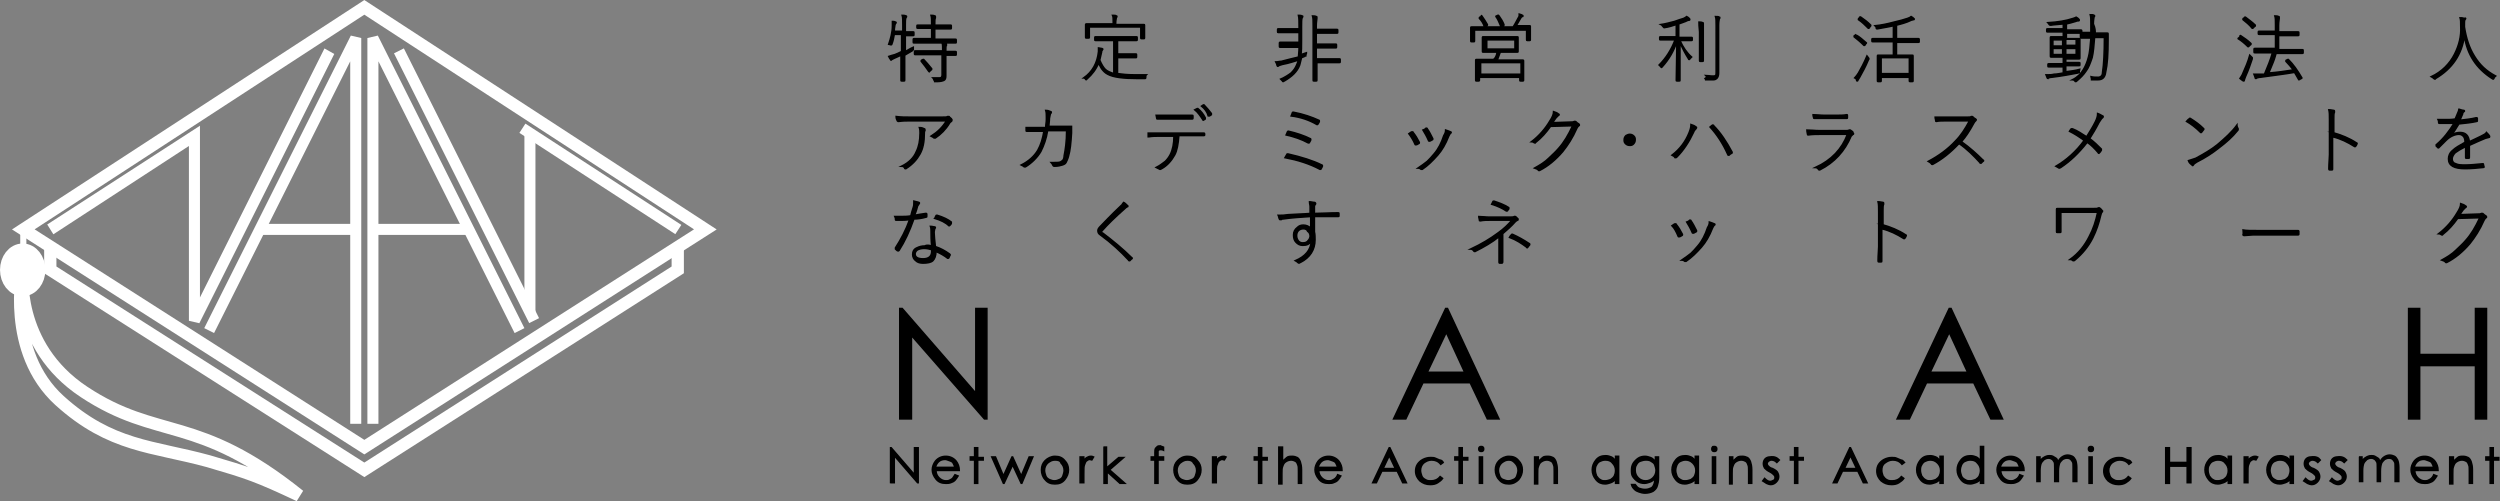 <?xml version="1.0" encoding="utf-8"?>
<!-- Generator: Adobe Illustrator 18.1.0, SVG Export Plug-In . SVG Version: 6.00 Build 0)  -->
<!DOCTYPE svg PUBLIC "-//W3C//DTD SVG 1.1//EN" "http://www.w3.org/Graphics/SVG/1.1/DTD/svg11.dtd">
<svg version="1.1" xmlns="http://www.w3.org/2000/svg" xmlns:xlink="http://www.w3.org/1999/xlink" x="0px" y="0px"
	 viewBox="0 0 407.6 81.7" style="enable-background:new 0 0 407.6 81.7;" xml:space="preserve">
<rect x="0" y="0" width="407.6" height="81.7" fill="#808080" stroke="none"/>
<g id="icon">
</g>
<g id="header">
	<g>
		<path style="stroke:#000000;stroke-width:0.25;stroke-miterlimit:10;" d="M147.2,5.2V4.1c0-0.7,0-1.3-0.1-1.6c0.2,0,0.4,0,0.6,0.1
			c0.1,0,0.1,0,0.1,0.1c0,0,0,0.1-0.1,0.2c-0.1,0.2-0.1,0.6-0.1,1.2v1.1h0.2l1.1,0c0.1,0,0.1,0,0.1,0.1v0.4c0,0.1,0,0.1-0.1,0.1
			l-1.1,0h-0.2v2.6c0.4-0.2,0.8-0.5,1.3-0.7c0,0.1,0,0.1,0,0.1c0,0.1,0,0.1,0,0.2c0,0.1,0,0.1,0,0.1c0,0-0.1,0.1-0.2,0.2
			c-0.5,0.3-0.9,0.5-1.2,0.7V11l0,2.1c0,0.1,0,0.1-0.1,0.1h-0.4c-0.1,0-0.1,0-0.1-0.1l0-2.1v-2c-0.5,0.2-0.8,0.4-1.1,0.5
			c-0.2,0.1-0.4,0.2-0.4,0.2c-0.1,0.1-0.1,0.1-0.1,0.1c-0.1,0-0.1,0-0.1-0.1c-0.1-0.1-0.2-0.3-0.3-0.5c0.3-0.1,0.6-0.2,1-0.3
			c0.3-0.1,0.7-0.3,1.1-0.5V5.6h-1.2c-0.1,0.6-0.2,1.1-0.4,1.6c0,0.1-0.1,0.1-0.1,0.1c0,0-0.1,0-0.1,0c-0.1,0-0.2-0.1-0.3-0.1
			c0.3-0.9,0.6-1.9,0.6-3c0-0.1,0-0.3,0-0.4c0-0.1,0-0.2,0-0.3c0.1,0,0.3,0,0.5,0.1c0.1,0,0.1,0.1,0.1,0.1c0,0,0,0.1-0.1,0.1
			c0,0.1-0.1,0.2-0.1,0.3c-0.1,0.5-0.1,0.8-0.1,1H147.2z M151.9,6.3V4.6h-0.8l-1.5,0c-0.1,0-0.1,0-0.1-0.1V4.2c0-0.1,0-0.1,0.1-0.1
			l1.5,0h0.8v0c0-0.8,0-1.3-0.1-1.6c0.2,0,0.4,0,0.6,0.1c0.1,0,0.1,0,0.1,0.1c0,0,0,0.1,0,0.2c-0.1,0.2-0.1,0.6-0.1,1.2v0h1.1l1.5,0
			c0.1,0,0.1,0,0.1,0.1v0.4c0,0.1,0,0.1-0.1,0.1l-1.5,0h-1.1v1.7h1.7l1.7,0c0.1,0,0.1,0,0.1,0.1v0.4c0,0.1,0,0.1-0.1,0.1l-1.7,0
			h-3.4l-1.7,0c-0.1,0-0.1,0-0.1-0.1V6.4c0,0,0-0.1,0.1-0.1l1.7,0H151.9z M153.7,8.9h-2.8l-1.7,0c-0.1,0-0.1,0-0.1-0.1V8.4
			c0-0.1,0-0.1,0.1-0.1l1.7,0h2.8V8.3c0-0.6,0-1.1-0.1-1.3c0.3,0,0.5,0,0.6,0.1c0.1,0,0.1,0,0.1,0.1c0,0,0,0.1,0,0.1
			c0,0,0,0.1,0,0.1c-0.1,0.1-0.1,0.4-0.1,0.9v0.1l1.6,0c0.1,0,0.1,0,0.1,0.1v0.4c0,0.1,0,0.1-0.1,0.1l-1.6,0v1.8l0,1.6
			c0,0.4-0.1,0.6-0.3,0.7c-0.2,0.1-0.6,0.2-1.1,0.2c0,0-0.1,0-0.2,0c-0.1,0-0.2,0-0.2,0c0,0,0-0.1-0.1-0.2c-0.1-0.2-0.1-0.3-0.2-0.4
			c0.3,0,0.6,0,0.8,0c0.1,0,0.2,0,0.3,0c0.3,0,0.4-0.2,0.4-0.5V8.9z M150.6,9.7c0.4,0.4,0.8,0.9,1.3,1.5c0,0,0,0,0,0.1
			c0,0,0,0.1-0.1,0.1l-0.2,0.2c-0.1,0.1-0.1,0.1-0.1,0.1c0,0,0,0-0.1-0.1c-0.4-0.6-0.8-1.1-1.2-1.6c0,0,0,0,0-0.1c0,0,0-0.1,0.1-0.1
			l0.2-0.1C150.5,9.7,150.5,9.7,150.6,9.7C150.6,9.7,150.6,9.7,150.6,9.7z"/>
		<path style="stroke:#000000;stroke-width:0.25;stroke-miterlimit:10;" d="M182.2,12c0.7,0.1,1.6,0.2,2.8,0.2c0.6,0,1.3,0,1.9,0
			c-0.1,0.1-0.1,0.2-0.1,0.4c0,0.1,0,0.2-0.1,0.2c0,0-0.1,0-0.2,0c-0.2,0-0.6,0-1,0c-2.4,0-4-0.2-4.9-0.7c-0.4-0.2-0.7-0.5-1-0.9
			c-0.1-0.2-0.3-0.5-0.5-0.9c-0.4,1-1,1.8-1.9,2.6c-0.1,0.1-0.1,0.1-0.1,0.1s-0.1,0-0.1-0.1c-0.1-0.1-0.2-0.2-0.3-0.2
			c1.4-1,2.2-2.4,2.4-4.3c0-0.2,0-0.3,0-0.4s0-0.2,0-0.2c0.1,0,0.3,0.1,0.5,0.1c0.1,0,0.2,0.1,0.2,0.1c0,0,0,0.1-0.1,0.2
			c-0.1,0.1-0.1,0.2-0.1,0.3c-0.1,0.5-0.2,0.9-0.3,1.3c0.3,0.7,0.6,1.2,0.9,1.5s0.8,0.5,1.4,0.7V6.6h-1.3l-1.7,0
			c-0.1,0-0.1,0-0.1-0.1V6.1c0-0.1,0-0.1,0.1-0.1l1.7,0h3.3l1.7,0c0.1,0,0.1,0,0.1,0.1v0.4c0,0.1,0,0.1-0.1,0.1l-1.7,0h-1.4v2.2h1.9
			l1.1,0c0.1,0,0.1,0,0.1,0.1v0.4c0,0.1,0,0.1-0.1,0.1l-1.1,0h-1.9V12z M181.5,3.9V3.7c0-0.6,0-1-0.1-1.2c0.3,0,0.5,0,0.6,0.1
			c0.1,0,0.1,0,0.1,0.1c0,0,0,0.1-0.1,0.2c0,0.1-0.1,0.4-0.1,0.9v0.2h2.9l1.7,0c0.1,0,0.1,0,0.1,0.1l0,0.5v0.4l0,1.2
			c0,0.1,0,0.1-0.1,0.1h-0.4c-0.1,0-0.1,0-0.1-0.1V4.4h-8.4v1.7c0,0.1,0,0.1-0.1,0.1h-0.4c-0.1,0-0.1,0-0.1-0.1l0-1.2V4.6l0-0.6
			c0,0,0-0.1,0.1-0.1l1.7,0H181.5z"/>
		<path style="stroke:#000000;stroke-width:0.25;stroke-miterlimit:10;" d="M212.2,9.4c-0.1,0.4-0.2,0.8-0.3,1.2
			c-0.4,1.1-1.3,1.9-2.5,2.6c-0.1,0-0.1,0.1-0.2,0.1c0,0-0.1,0-0.1-0.1c-0.1-0.1-0.2-0.2-0.3-0.3c0.7-0.3,1.3-0.7,1.7-1
			c0.4-0.4,0.7-0.8,0.9-1.3c0.1-0.2,0.2-0.5,0.3-0.8c-0.7,0.2-1.5,0.5-2.6,0.7c-0.4,0.1-0.6,0.2-0.6,0.2c-0.1,0.1-0.1,0.1-0.2,0.1
			c0,0-0.1-0.1-0.1-0.2c0-0.1-0.1-0.3-0.2-0.5c0.3,0,0.6-0.1,0.9-0.1c1.1-0.3,2-0.5,2.8-0.7c0-0.3,0.1-0.8,0.1-1.6h-2l-1.1,0
			c-0.1,0-0.1,0-0.1-0.1V7c0-0.1,0-0.1,0.1-0.1l1.1,0h2V5.3h-2.2l-1.2,0c-0.1,0-0.1,0-0.1-0.1V4.8c0-0.1,0-0.1,0.1-0.1l1.2,0h2.2
			V4.4c0-0.9,0-1.5-0.1-1.9c0.2,0,0.4,0,0.6,0.1c0.1,0,0.1,0,0.1,0.1c0,0,0,0.1-0.1,0.2c-0.1,0.2-0.1,0.7-0.1,1.5v2.2
			c0,1,0,1.8-0.1,2.3c0.3-0.1,0.6-0.2,0.9-0.3c0,0.1,0,0.2-0.1,0.3c0,0.1,0,0.2,0,0.2c0,0-0.1,0-0.2,0.1
			C212.7,9.2,212.5,9.3,212.2,9.4z M214.7,9.6h2.4l1.3,0c0.1,0,0.1,0,0.1,0.1v0.4c0,0.1,0,0.1-0.1,0.1l-1.3,0h-2.4v0.8l0,2.1
			c0,0.1,0,0.1-0.1,0.1h-0.4c-0.1,0-0.1,0-0.1-0.1l0-2.1V4.2c0-0.7,0-1.3-0.1-1.6c0.2,0,0.4,0,0.6,0.1c0.1,0,0.1,0,0.1,0.1
			c0,0.1,0,0.1,0,0.2c0,0.2-0.1,0.6-0.1,1.2v0.6h2.2l1.2,0c0.1,0,0.1,0,0.1,0.1v0.4c0,0.1,0,0.1-0.1,0.1l-1.2,0h-2.2v1.8h2l1.2,0
			c0.1,0,0.1,0,0.1,0.1v0.4c0,0.1,0,0.1-0.1,0.1l-1.2,0h-2V9.6z"/>
		<path style="stroke:#000000;stroke-width:0.25;stroke-miterlimit:10;" d="M246.7,4.4c0.4-0.6,0.6-1.1,0.9-1.6
			c0.1-0.1,0.1-0.3,0.1-0.5c0.3,0.1,0.4,0.1,0.5,0.2c0.1,0,0.1,0.1,0.1,0.1c0,0.1,0,0.1-0.1,0.1c-0.1,0-0.2,0.1-0.3,0.3
			c-0.3,0.5-0.5,0.9-0.7,1.2h0.5l1.7,0c0.1,0,0.1,0,0.1,0.1l0,0.5v0.5l0,1.2c0,0.1,0,0.1-0.1,0.1H249c-0.1,0-0.1,0-0.1-0.1V4.9h-8.5
			v1.8c0,0.1,0,0.1-0.1,0.1h-0.4c-0.1,0-0.1,0-0.1-0.1l0-1.2V5.1l0-0.6c0-0.1,0-0.1,0.1-0.1l1.7,0H246.7z M244.1,8.5h-0.7l-1.6,0
			c-0.1,0-0.1,0-0.1-0.1l0-0.8V6.9l0-0.8c0-0.1,0-0.1,0.1-0.1l1.6,0h2.4l1.6,0c0.1,0,0.1,0,0.1,0.1l0,0.8v0.7l0,0.8
			c0,0.1,0,0.1-0.1,0.1l-1.6,0h-1.2c-0.2,0.5-0.3,0.9-0.5,1.3h2.5l1.7,0c0,0,0.1,0,0.1,0.1l0,0.8v0.7l0,1.7c0,0,0,0.1-0.1,0.1h-0.4
			c-0.1,0-0.1,0-0.1-0.1v-0.5h-6.6v0.5c0,0,0,0.1-0.1,0.1h-0.4c-0.1,0-0.1,0-0.1-0.1l0-1.7v-0.6l0-1c0-0.1,0-0.1,0.1-0.1l1.7,0h1.1
			C243.8,9.5,244,9.1,244.1,8.5z M241.6,2.6c0.3,0.4,0.6,0.9,0.9,1.4c0,0,0,0,0,0.1c0,0,0,0-0.1,0.1l-0.2,0.1
			c-0.1,0-0.1,0.1-0.1,0.1c0,0-0.1,0-0.1-0.1c-0.2-0.6-0.5-1-0.8-1.3c0,0,0,0,0-0.1c0,0,0-0.1,0.1-0.1l0.2-0.1
			C241.5,2.5,241.5,2.5,241.6,2.6C241.6,2.5,241.6,2.5,241.6,2.6z M241.4,12.1h6.6v-1.9h-6.6V12.1z M242.4,6.5V8h4.6V6.5H242.4z
			 M243.9,2.7C243.9,2.7,243.9,2.6,243.9,2.7c0-0.1,0-0.1,0.1-0.1l0.2-0.1c0,0,0.1,0,0.1,0c0,0,0,0,0.1,0.1c0.3,0.4,0.6,0.9,0.8,1.4
			c0,0,0,0,0,0.1c0,0,0,0.1-0.1,0.1l-0.2,0.1c-0.1,0-0.1,0.1-0.1,0.1c0,0,0,0-0.1-0.1C244.4,3.6,244.2,3.1,243.9,2.7z"/>
		<path style="stroke:#000000;stroke-width:0.25;stroke-miterlimit:10;" d="M273.9,6.9c0,1.4,0,2.9,0,4.5c0,0.4,0,0.8,0,1.3
			c0,0.2,0,0.4,0,0.4c0,0.1,0,0.1-0.1,0.1h-0.4c-0.1,0-0.1,0-0.1-0.1l0.1-6.3c-0.5,1.5-1.3,2.9-2.4,4.1c-0.1,0.1-0.1,0.1-0.1,0.1
			s-0.1,0-0.1-0.1c-0.1-0.1-0.2-0.2-0.3-0.3c1.1-1.1,2-2.5,2.6-4.1h-0.9l-1.5,0c-0.1,0-0.1,0-0.1-0.1V6.1c0-0.1,0-0.1,0.1-0.1l1.5,0
			h1.1V4c-0.6,0.2-1.2,0.4-1.9,0.5c-0.1,0-0.1,0-0.1,0c0,0-0.1-0.1-0.2-0.2c-0.1-0.1-0.1-0.2-0.3-0.3c0.7-0.1,1.4-0.3,2.2-0.5
			c0.6-0.2,1.1-0.4,1.5-0.5c0.2-0.1,0.4-0.2,0.5-0.3c0.2,0.1,0.3,0.2,0.4,0.3c0.1,0.1,0.1,0.1,0.1,0.2c0,0.1-0.1,0.1-0.2,0.1
			c-0.1,0-0.3,0.1-0.5,0.2c-0.2,0.1-0.6,0.2-1.1,0.4v2.2h0.6l1.5,0c0.1,0,0.1,0,0.1,0.1v0.3c0,0.1,0,0.1-0.1,0.1l-1.5,0h-0.4
			c0.5,1.1,1.1,2,1.9,2.7c-0.1,0.1-0.2,0.2-0.3,0.3c0,0.1-0.1,0.1-0.1,0.1s-0.1,0-0.1-0.1C274.8,8.8,274.3,7.9,273.9,6.9z M277,3.6
			c0.2,0,0.4,0,0.6,0.1c0.1,0,0.1,0,0.1,0.1c0,0,0,0,0,0.1c0,0,0,0.1,0,0.1c0,0.1,0,0.5,0,1.2v3.2l0,1.5c0,0.1,0,0.1-0.1,0.1h-0.4
			c-0.1,0-0.1,0-0.1-0.1l0-1.5V5.2C277,4.4,277,3.8,277,3.6z M278.1,12.3c0.3,0,0.7,0.1,1.1,0.1c0.3,0,0.4,0,0.5-0.1
			c0.1-0.1,0.1-0.2,0.1-0.5V4.1c0-0.6,0-1.1-0.1-1.4c0.3,0,0.5,0,0.6,0.1c0.1,0,0.1,0,0.1,0.1c0,0,0,0.1-0.1,0.2
			c0,0.1-0.1,0.4-0.1,1v6.2l0,1.6c0,0.4-0.1,0.7-0.3,0.9c-0.1,0.1-0.3,0.2-0.5,0.2c-0.2,0-0.5,0-1.1,0c-0.1,0-0.2,0-0.2,0
			c0,0,0-0.1-0.1-0.2C278.3,12.6,278.3,12.5,278.1,12.3z"/>
		<path style="stroke:#000000;stroke-width:0.25;stroke-miterlimit:10;" d="M302.6,5.7c0.6,0.3,1.1,0.8,1.7,1.3c0,0,0,0,0,0
			c0,0,0,0.1-0.1,0.1l-0.1,0.2c-0.1,0.1-0.1,0.1-0.1,0.1c0,0,0,0-0.1,0c-0.6-0.6-1.1-1-1.6-1.4c0,0,0,0,0-0.1s0-0.1,0.1-0.1l0.2-0.2
			C302.5,5.7,302.6,5.7,302.6,5.7C302.6,5.7,302.6,5.7,302.6,5.7z M302.4,12.7c0.2-0.2,0.4-0.5,0.6-0.8c0.4-0.7,0.9-1.6,1.4-2.8
			c0.1,0.1,0.1,0.2,0.2,0.3c0.1,0.1,0.1,0.1,0.1,0.2c0,0,0,0.1-0.1,0.2c-0.4,1-0.9,1.9-1.4,2.8c-0.2,0.3-0.3,0.5-0.3,0.5
			c0,0.1-0.1,0.1-0.1,0.1c0,0-0.1,0-0.1-0.1C302.7,12.9,302.6,12.8,302.4,12.7z M303.4,2.8c0.6,0.4,1.1,0.8,1.6,1.3c0,0,0,0,0,0.1
			c0,0,0,0.1-0.1,0.1l-0.1,0.2c-0.1,0.1-0.1,0.1-0.1,0.1c0,0,0,0-0.1,0c-0.5-0.5-1-1-1.6-1.4c0,0,0,0,0-0.1c0,0,0-0.1,0.1-0.1
			l0.1-0.2C303.2,2.8,303.3,2.7,303.4,2.8C303.3,2.7,303.3,2.7,303.4,2.8z M309.2,4.1v2.2h1.9l1.7,0c0,0,0.1,0,0.1,0.1v0.4
			c0,0.1,0,0.1-0.1,0.1l-1.7,0h-1.9v2.1h1.1l1.5,0c0.1,0,0.1,0,0.1,0.1l0,1.1v1l0,2c0,0.1,0,0.1-0.1,0.1h-0.4c-0.1,0-0.1,0-0.1-0.1
			v-0.6h-4.6v0.6c0,0.1,0,0.1-0.1,0.1h-0.4c-0.1,0-0.1,0-0.1-0.1l0-2v-0.9l0-1.2c0-0.1,0-0.1,0.1-0.1l1.6,0h0.9V6.8h-1.7l-1.7,0
			c-0.1,0-0.1,0-0.1-0.1V6.4c0-0.1,0-0.1,0.1-0.1l1.7,0h1.7V4.2c-0.8,0.2-1.6,0.3-2.6,0.5c-0.1,0-0.1,0-0.1,0
			c-0.1,0-0.1-0.1-0.1-0.2c0-0.1-0.1-0.2-0.2-0.3c1-0.1,2-0.3,3.1-0.6c0.9-0.2,1.6-0.4,2.2-0.6c0.3-0.1,0.5-0.2,0.6-0.3
			c0.2,0.1,0.3,0.2,0.4,0.3c0.1,0.1,0.1,0.1,0.1,0.1c0,0.1,0,0.1-0.1,0.1c-0.1,0-0.3,0.1-0.4,0.1C310.8,3.7,310,3.9,309.2,4.1z
			 M306.7,12h4.6V9.4h-4.6V12z"/>
		<path style="stroke:#000000;stroke-width:0.25;stroke-miterlimit:10;" d="M336.8,9.3v0.9h0.7l1.5,0c0.1,0,0.1,0,0.1,0.1v0.3
			c0,0.1,0,0.1-0.1,0.1l-1.5,0h-0.7v1c0.8-0.1,1.6-0.2,2.3-0.4c0,0.1-0.1,0.2-0.1,0.3c0,0.1,0,0.2,0,0.2s-0.1,0-0.2,0.1
			c-1.1,0.2-2.6,0.5-4.3,0.7c-0.3,0-0.4,0.1-0.5,0.1c-0.1,0-0.1,0.1-0.1,0.1c-0.1,0-0.1,0-0.1-0.1c-0.1-0.1-0.1-0.3-0.2-0.5
			c0.1,0,0.2,0,0.3,0c0.3,0,0.6,0,1-0.1c0.4,0,0.9-0.1,1.5-0.2v-1h-0.9l-1.5,0c-0.1,0-0.1,0-0.1-0.1v-0.3c0-0.1,0-0.1,0.1-0.1l1.5,0
			h0.9V9.3h-0.6l-1.4,0c-0.1,0-0.1,0-0.1-0.1l0-1V7.1l0-1c0-0.1,0-0.1,0.1-0.1l1.4,0h0.6V5.2h-1.1l-1.5,0c-0.1,0-0.1,0-0.1-0.1V4.8
			c0-0.1,0-0.1,0.1-0.1l1.5,0h1.1V3.9C335.6,4,335,4,334.4,4.1c-0.1,0-0.1,0-0.1,0c-0.1,0-0.1,0-0.2-0.1c-0.1-0.1-0.1-0.2-0.2-0.3
			c1.6-0.1,2.9-0.3,4.1-0.7c0.2-0.1,0.4-0.1,0.5-0.2c0.2,0.1,0.3,0.2,0.4,0.3c0.1,0.1,0.1,0.1,0.1,0.2c0,0.1-0.1,0.1-0.2,0.1
			c-0.1,0-0.2,0-0.4,0.1c-0.6,0.2-1.1,0.3-1.5,0.4v1h0.9l1.5,0c0,0,0.1,0,0.1,0.1v0.3c0,0.1,0,0.1-0.1,0.1l-1.5,0h-0.9v0.9h0.7
			l1.4,0c0.1,0,0.1,0,0.1,0.1l0,1v1.1l0,1c0,0.1,0,0.1-0.1,0.1l-1.4,0H336.8z M336.3,6.5h-1.6v1h1.6V6.5z M334.7,7.9v1h1.6v-1H334.7
			z M338.5,7.4v-1h-1.7v1H338.5z M336.8,8.9h1.7v-1h-1.7V8.9z M341.6,5.4h0.7l1.3,0c0.1,0,0.1,0,0.1,0.1c0,0.2,0,0.6,0,1
			c0,2.3-0.1,4-0.4,5.3c-0.1,0.8-0.5,1.2-1.2,1.2c-0.3,0-0.6,0-0.9,0c-0.1,0-0.1,0-0.2,0c0,0,0-0.1,0-0.1c0-0.2-0.1-0.3-0.1-0.4
			c0.4,0.1,0.8,0.1,1.2,0.1c0.2,0,0.4-0.1,0.5-0.2c0.1-0.1,0.2-0.3,0.2-0.6c0.2-1.3,0.3-3.2,0.3-5.7h-1.6c-0.1,1.3-0.2,2.5-0.4,3.3
			c-0.3,0.9-0.6,1.7-1,2.2c-0.4,0.6-0.9,1.1-1.5,1.6c-0.1,0.1-0.1,0.1-0.2,0.1c0,0-0.1,0-0.1-0.1c-0.1-0.1-0.2-0.2-0.4-0.2
			c0.8-0.4,1.4-1,1.8-1.7c0.3-0.5,0.6-1.2,0.8-2c0.2-0.7,0.3-1.8,0.4-3.1h-0.3l-1.3,0c-0.1,0-0.1,0-0.1-0.1V5.4c0-0.1,0-0.1,0.1-0.1
			l1.3,0h0.3c0-0.3,0-0.8,0-1.5c0-0.6,0-1-0.1-1.4c0.3,0,0.5,0,0.6,0.1c0.1,0,0.1,0,0.1,0.1c0,0,0,0.1-0.1,0.2
			c0,0.1-0.1,0.5-0.1,1.1C341.6,4.6,341.6,5,341.6,5.4z"/>
		<path style="stroke:#000000;stroke-width:0.25;stroke-miterlimit:10;" d="M365.3,5.8c0.6,0.4,1.2,0.8,1.7,1.3c0,0,0,0,0,0.1
			c0,0,0,0.1-0.1,0.1l-0.2,0.2c-0.1,0.1-0.1,0.1-0.1,0.1c0,0,0,0-0.1,0c-0.5-0.5-1.1-1-1.6-1.3c0,0,0,0,0,0s0-0.1,0.1-0.1l0.2-0.2
			C365.2,5.8,365.2,5.8,365.3,5.8C365.3,5.8,365.3,5.8,365.3,5.8z M365.2,12.8c0.2-0.3,0.4-0.6,0.5-0.9c0.4-0.9,0.8-1.8,1.1-2.9
			c0.1,0.1,0.2,0.2,0.3,0.3c0.1,0.1,0.1,0.1,0.1,0.1c0,0,0,0.1,0,0.2c-0.3,0.9-0.6,1.8-1.1,2.9c-0.1,0.3-0.2,0.5-0.2,0.6
			c0,0.1,0,0.1-0.1,0.1c0,0-0.1,0-0.2-0.1C365.5,13,365.3,12.9,365.2,12.8z M366.1,2.8c0.5,0.4,1.1,0.8,1.6,1.3c0,0,0,0.1,0,0.1
			s0,0.1-0.1,0.1l-0.2,0.2c-0.1,0.1-0.1,0.1-0.1,0.1c0,0,0,0-0.1,0c-0.5-0.6-1-1-1.5-1.4c0,0,0,0,0-0.1s0-0.1,0.1-0.1l0.2-0.2
			C366,2.8,366,2.8,366.1,2.8C366.1,2.8,366.1,2.8,366.1,2.8z M371.2,8.4c-0.2,0.5-0.3,1.1-0.6,1.8c-0.2,0.5-0.4,1-0.7,1.7
			c1.4-0.1,2.7-0.3,4-0.5c-0.4-0.5-0.8-1-1.2-1.4c0,0,0,0,0-0.1c0,0,0-0.1,0.1-0.1l0.2-0.1c0.1,0,0.1,0,0.1,0s0,0,0,0
			c0.8,0.8,1.5,1.8,2.2,3c0,0,0,0,0,0c0,0,0,0.1-0.1,0.1l-0.2,0.1c-0.1,0.1-0.1,0.1-0.2,0.1c0,0,0,0,0,0c-0.2-0.4-0.5-0.8-0.7-1.2
			c-1.7,0.3-3.5,0.5-5.6,0.8c-0.3,0-0.4,0.1-0.5,0.1c-0.1,0-0.1,0.1-0.2,0.1c-0.1,0-0.1,0-0.1-0.1c-0.1-0.2-0.1-0.4-0.2-0.6
			c0.5,0,0.9,0,1.2,0c0.1,0,0.2,0,0.3,0c0.1,0,0.2,0,0.2,0c0.5-1.2,1-2.4,1.3-3.5h-1.2l-1.7,0c-0.1,0-0.1,0-0.1-0.1V8
			c0-0.1,0-0.1,0.1-0.1l1.7,0h1.7V5.6h-1.1l-1.6,0c-0.1,0-0.1,0-0.1-0.1V5.2c0-0.1,0-0.1,0.1-0.1l1.6,0h1.1v-1c0-0.7,0-1.2-0.1-1.5
			c0.2,0,0.4,0,0.6,0.1c0.1,0,0.1,0,0.1,0.1c0,0,0,0.1,0,0.2c0,0.2-0.1,0.5-0.1,1.2v1h1.6l1.6,0c0.1,0,0.1,0,0.1,0.1v0.4
			c0,0.1,0,0.1-0.1,0.1l-1.6,0h-1.6v2.3h2.2l1.7,0c0.1,0,0.1,0,0.1,0.1v0.4c0,0.1,0,0.1-0.1,0.1l-1.7,0H371.2z"/>
		<path style="stroke:#000000;stroke-width:0.25;stroke-miterlimit:10;" d="M406.9,12.4c-0.1,0.1-0.3,0.2-0.3,0.4
			c-0.1,0.1-0.1,0.1-0.1,0.1c0,0-0.1,0-0.2-0.1c-2.5-1.6-4.1-3.9-4.5-7c-0.4,3.1-2,5.4-4.7,7c-0.1,0-0.1,0.1-0.1,0.1
			c0,0-0.1,0-0.2-0.1c-0.1-0.1-0.2-0.2-0.4-0.3c1.7-0.8,3-2.1,3.8-3.7c0.7-1.4,1.1-2.9,1-4.5c0-0.6,0-1.1-0.1-1.4
			c0.2,0,0.4,0,0.7,0.1C402,2.9,402,3,402,3c0,0,0,0.1-0.1,0.2c-0.1,0.1-0.1,0.4-0.1,0.6c0,0.3,0,0.5,0,0.6c0.3,1.9,0.8,3.4,1.6,4.7
			C404.3,10.6,405.4,11.6,406.9,12.4z"/>
		<path style="stroke:#000000;stroke-width:0.25;stroke-miterlimit:10;" d="M146.1,19c0.8,0.1,1.5,0.1,2.2,0.1h5.3
			c0.5,0,0.8,0,0.9-0.1c0.1,0,0.1,0,0.2,0c0,0,0.1,0,0.1,0.1c0.1,0.1,0.3,0.2,0.4,0.4c0,0,0,0.1,0,0.1c0,0.1,0,0.1-0.1,0.2
			c-0.1,0.1-0.2,0.1-0.3,0.3c-0.6,1-1.4,1.8-2.3,2.4c0,0-0.1,0-0.1,0c0,0-0.1,0-0.1,0c-0.1-0.1-0.3-0.2-0.5-0.3
			c1.1-0.7,1.9-1.5,2.5-2.5h-5.9c-0.6,0-1.2,0-1.9,0.1c0,0,0,0,0,0c-0.1,0-0.1,0-0.2-0.1C146.1,19.3,146.1,19.1,146.1,19z M147,27.1
			c1.2-0.6,2-1.4,2.4-2.4c0.4-0.8,0.6-1.8,0.6-3c0-0.3,0-0.6-0.1-0.9c0.4,0,0.6,0.1,0.8,0.2c0.1,0,0.1,0.1,0.1,0.2c0,0,0,0.1,0,0.1
			c-0.1,0.1-0.1,0.3-0.1,0.5c0,1.3-0.2,2.4-0.7,3.3c-0.5,0.9-1.2,1.7-2.3,2.4c0,0-0.1,0-0.1,0c-0.1,0-0.1,0-0.1-0.1
			C147.4,27.2,147.2,27.1,147,27.1z"/>
		<path style="stroke:#000000;stroke-width:0.25;stroke-miterlimit:10;" d="M170.5,20.7c0-0.4,0.1-0.8,0.1-1.2c0-0.2,0-0.3,0-0.5
			c0-0.3,0-0.7-0.1-1c0.3,0,0.6,0.1,0.8,0.2c0.1,0,0.1,0.1,0.1,0.1c0,0.1,0,0.1-0.1,0.2c-0.1,0.1-0.1,0.4-0.2,0.8
			c0,0.5-0.1,0.9-0.1,1.3h2.1c0.3,0,0.8,0,1.5,0c0.1,0,0.1,0,0.1,0c0,0,0,0.1,0,0.1c0,0.2,0,0.5,0,1c-0.1,1.6-0.2,2.8-0.5,3.8
			c-0.1,0.4-0.3,0.8-0.4,1c-0.1,0.2-0.3,0.3-0.6,0.4c-0.3,0.1-0.7,0.2-1.3,0.2c-0.1,0-0.1,0-0.2-0.1c-0.1-0.2-0.2-0.4-0.3-0.5
			c0.2,0,0.3,0,0.5,0c0.4,0,0.8,0,1-0.1c0.2-0.1,0.3-0.2,0.4-0.3c0.1-0.1,0.2-0.4,0.2-0.7c0.2-1,0.4-2.3,0.4-4.1h-3.1
			c-0.2,1.3-0.6,2.4-1.1,3.4c-0.3,0.5-0.6,0.9-1.1,1.4c-0.4,0.4-0.9,0.8-1.4,1.1c0,0-0.1,0-0.1,0c0,0-0.1,0-0.1,0
			c-0.1-0.1-0.3-0.2-0.5-0.3c1.2-0.6,2.1-1.4,2.7-2.4c0.5-0.9,0.8-1.9,1-3.1H169c-0.6,0-1.1,0-1.6,0c-0.1,0-0.1,0-0.1-0.1
			c0-0.1,0-0.3,0-0.5c0.6,0,1.2,0,1.8,0H170.5z"/>
		<path style="stroke:#000000;stroke-width:0.25;stroke-miterlimit:10;" d="M192.2,22.1c-0.1,1.4-0.3,2.5-0.7,3.2
			c-0.5,0.9-1.2,1.7-2.1,2.2c-0.1,0-0.1,0.1-0.2,0.1c0,0-0.1,0-0.1,0c-0.2-0.1-0.4-0.2-0.6-0.3c0.6-0.3,1.1-0.7,1.5-1
			c0.3-0.3,0.6-0.7,0.8-1.1c0.4-0.8,0.6-1.8,0.6-3H189c-0.5,0-1.1,0-1.7,0.1c-0.1,0-0.1,0-0.1,0c0,0,0-0.1,0-0.1c0,0,0-0.2,0-0.5
			c0.6,0,1.3,0,1.9,0h5.1c0.8,0,1.5,0,2.1,0c0.1,0,0.1,0.1,0.1,0.2V22c0,0.1,0,0.1-0.1,0.1c-0.7,0-1.4,0-2.1,0H192.2z M188.5,18.8
			c0.6,0,1.2,0,1.8,0h2.2c0.8,0,1.5,0,1.9,0c0,0,0,0,0,0c0.1,0,0.1,0,0.1,0.1v0.3c0,0.1,0,0.2-0.1,0.2c-0.4,0-1.1,0-1.9,0h-2.2
			c-0.7,0-1.3,0-1.6,0c0,0,0,0,0,0c-0.1,0-0.1,0-0.1-0.1L188.5,18.8z M194.8,17.9l0.4-0.2c0,0,0,0,0,0c0,0,0,0,0.1,0
			c0.5,0.4,0.9,0.9,1.2,1.5c0,0,0,0,0,0.1c0,0,0,0,0,0.1l-0.3,0.2c0,0,0,0,0,0c0,0-0.1,0-0.1-0.1C195.7,18.9,195.3,18.3,194.8,17.9z
			 M195.9,17.3l0.3-0.2c0,0,0,0,0.1,0c0,0,0,0,0,0c0.4,0.4,0.8,0.9,1.2,1.4c0,0,0,0,0,0.1c0,0,0,0,0,0.1l-0.3,0.2c0,0-0.1,0-0.1,0
			s0,0-0.1,0C196.8,18.2,196.4,17.7,195.9,17.3z"/>
		<path style="stroke:#000000;stroke-width:0.25;stroke-miterlimit:10;" d="M209.5,25.7c0.1-0.2,0.2-0.3,0.3-0.5
			c0-0.1,0.1-0.1,0.1-0.1c0,0,0,0,0.1,0c2.2,0.5,4.1,1.1,5.5,1.8c0.1,0,0.1,0.1,0.1,0.1c0,0,0,0.1,0,0.1c-0.1,0.2-0.1,0.3-0.2,0.4
			c0,0.1-0.1,0.1-0.1,0.1c0,0-0.1,0-0.1,0C213.5,26.7,211.6,26.1,209.5,25.7z M209.7,22c0.1-0.2,0.1-0.3,0.2-0.5
			c0,0,0.1-0.1,0.1-0.1c0,0,0,0,0.1,0c1.3,0.3,2.5,0.7,3.5,1.2c0.1,0,0.1,0.1,0.1,0.1c0,0,0,0.1,0,0.1c0,0.1-0.1,0.2-0.2,0.4
			c0,0.1-0.1,0.1-0.1,0.1c0,0-0.1,0-0.1,0C212.2,22.7,211,22.3,209.7,22z M210.5,18.9c0.1-0.3,0.2-0.4,0.2-0.5
			c0-0.1,0.1-0.1,0.1-0.1c0,0,0,0,0.1,0c1.6,0.3,3,0.8,4.1,1.3c0.1,0,0.1,0.1,0.1,0.1c0,0,0,0,0,0.1c0,0.1-0.1,0.2-0.2,0.4
			c0,0-0.1,0.1-0.1,0.1s-0.1,0-0.1,0C213.5,19.6,212.1,19.1,210.5,18.9z"/>
		<path style="stroke:#000000;stroke-width:0.25;stroke-miterlimit:10;" d="M229.7,21.8c0.3-0.2,0.4-0.3,0.5-0.3c0,0,0,0,0.1,0
			c0,0,0.1,0,0.1,0.1c0.4,0.5,0.7,1,1,1.6c0,0,0,0.1,0,0.1c0,0,0,0.1-0.1,0.1c-0.1,0.1-0.3,0.2-0.4,0.2c0,0,0,0-0.1,0
			c0,0-0.1,0-0.1-0.1C230.4,22.8,230,22.2,229.7,21.8z M235.7,21.2c0.3,0.1,0.6,0.2,0.8,0.3c0.1,0,0.1,0.1,0.1,0.1
			c0,0,0,0.1-0.1,0.1c-0.1,0.1-0.2,0.3-0.3,0.5c-0.5,1.3-1.1,2.3-1.8,3.1c-0.8,0.9-1.6,1.7-2.5,2.3c0,0-0.1,0-0.1,0c0,0-0.1,0-0.1,0
			c-0.1-0.1-0.3-0.2-0.5-0.2c0.6-0.4,1.1-0.8,1.5-1.1c0.3-0.3,0.7-0.7,1.1-1.2c0.7-0.8,1.2-1.8,1.6-3
			C235.6,21.8,235.7,21.5,235.7,21.2z M232,21.2c0.3-0.1,0.4-0.2,0.5-0.3c0,0,0,0,0.1,0c0,0,0.1,0,0.1,0.1c0.3,0.4,0.6,1,0.9,1.6
			c0,0,0,0,0,0.1c0,0,0,0.1-0.1,0.1c-0.2,0.1-0.3,0.2-0.4,0.2c0,0,0,0-0.1,0c0,0-0.1,0-0.1-0.1C232.6,22.2,232.3,21.7,232,21.2z"/>
		<path style="stroke:#000000;stroke-width:0.25;stroke-miterlimit:10;" d="M253.2,20l2.9-0.1c0.3,0,0.4,0,0.6-0.1c0,0,0.1,0,0.1,0
			c0.1,0,0.1,0,0.2,0.1c0.1,0.1,0.2,0.2,0.4,0.3c0.1,0.1,0.1,0.1,0.1,0.2c0,0,0,0.1-0.1,0.1c-0.1,0.1-0.2,0.2-0.3,0.4
			c-0.7,1.6-1.5,2.8-2.3,3.8c-1.1,1.3-2.4,2.4-3.8,3.1c0,0-0.1,0-0.1,0c0,0-0.1,0-0.1-0.1c-0.1-0.1-0.3-0.2-0.6-0.3
			c0.9-0.5,1.7-1,2.3-1.6c0.5-0.5,1.1-1,1.6-1.6c0.9-1,1.6-2.2,2.3-3.7l-3.6,0.1c-0.7,1-1.5,1.9-2.4,2.6c-0.1,0-0.1,0.1-0.1,0.1
			c0,0-0.1,0-0.1,0c-0.2-0.1-0.3-0.2-0.5-0.2c1.3-1,2.3-2.2,3-3.4c0.4-0.6,0.6-1.1,0.6-1.5c0.3,0.1,0.6,0.2,0.8,0.4
			c0.1,0,0.1,0.1,0.1,0.1s0,0.1-0.1,0.1c-0.1,0.1-0.3,0.3-0.4,0.4C253.5,19.5,253.3,19.7,253.2,20z"/>
		<path style="stroke:#000000;stroke-width:0.25;stroke-miterlimit:10;" d="M265.7,21.9c0.3,0,0.5,0.1,0.7,0.3
			c0.2,0.2,0.2,0.4,0.2,0.6c0,0.3-0.1,0.5-0.3,0.7c-0.2,0.2-0.4,0.2-0.6,0.2c-0.3,0-0.5-0.1-0.7-0.3c-0.2-0.2-0.2-0.4-0.2-0.6
			c0-0.3,0.1-0.5,0.3-0.7C265.3,22,265.5,21.9,265.7,21.9z"/>
		<path style="stroke:#000000;stroke-width:0.25;stroke-miterlimit:10;" d="M272.6,25.3c1.3-1,2.2-2.2,2.8-3.7
			c0.2-0.5,0.3-0.9,0.3-1.3c0.3,0.1,0.6,0.2,0.8,0.4c0.1,0,0.1,0.1,0.1,0.1s0,0.1-0.1,0.2c-0.1,0.1-0.3,0.3-0.4,0.6
			c-0.7,1.5-1.6,2.9-2.7,4c-0.1,0.1-0.1,0.1-0.2,0.1c0,0-0.1,0-0.1,0C273,25.5,272.8,25.4,272.6,25.3z M278.8,20.7
			c0.1-0.1,0.3-0.2,0.4-0.3c0,0,0.1,0,0.1,0c0,0,0.1,0,0.1,0.1c1.1,1.1,2.1,2.6,3,4.3c0,0.1,0,0.1,0,0.1c0,0,0,0.1-0.1,0.1
			c-0.2,0.1-0.3,0.2-0.4,0.3c0,0-0.1,0-0.1,0c0,0-0.1,0-0.1-0.1C280.9,23.4,279.9,21.9,278.8,20.7z"/>
		<path style="stroke:#000000;stroke-width:0.25;stroke-miterlimit:10;" d="M294.6,21.2c0.6,0,1.3,0.1,2.1,0.1h4.2
			c0.3,0,0.5,0,0.6-0.1c0,0,0.1,0,0.1,0c0.1,0,0.1,0,0.2,0.1c0.2,0.1,0.3,0.2,0.3,0.3c0,0.1,0.1,0.1,0.1,0.2c0,0.1,0,0.1-0.1,0.1
			c-0.1,0.1-0.2,0.2-0.3,0.3c-1,2.4-2.7,4.3-5.1,5.5c-0.1,0-0.1,0-0.1,0c0,0-0.1,0-0.1-0.1c-0.1-0.1-0.3-0.3-0.5-0.3
			c2.6-1.2,4.3-3,5.2-5.4h-4.5c-0.5,0-1.2,0-1.9,0.1c0,0,0,0,0,0c-0.1,0-0.1,0-0.1-0.1C294.6,21.5,294.6,21.3,294.6,21.2z
			 M295.6,18.7c0.5,0,1.2,0.1,1.9,0.1h1.8c0.7,0,1.3,0,1.8-0.1c0,0,0,0,0,0c0.1,0,0.1,0,0.1,0.1c0,0.1,0,0.1,0,0.2s0,0.1,0,0.2
			c0,0.1,0,0.1-0.1,0.1c-0.6,0-1.2,0-1.8,0h-1.8c-0.7,0-1.3,0-1.7,0c-0.1,0-0.1,0-0.1-0.1C295.6,18.9,295.6,18.8,295.6,18.7z"/>
		<path style="stroke:#000000;stroke-width:0.25;stroke-miterlimit:10;" d="M319.8,23.1c1.4,1,2.5,2,3.5,3c0.1,0,0.1,0.1,0.1,0.1
			c0,0,0,0.1-0.1,0.1c-0.1,0.1-0.2,0.2-0.3,0.3c0,0-0.1,0-0.1,0c0,0-0.1,0-0.1-0.1c-1-1.1-2.1-2.2-3.4-3.1c-1.4,1.5-2.8,2.6-4.3,3.4
			c-0.1,0-0.1,0-0.1,0c0,0-0.1,0-0.1-0.1c-0.1-0.1-0.3-0.3-0.5-0.4c1.7-0.9,3.2-2,4.4-3.3c0.9-0.9,1.6-2,2.3-3.3h-3.7
			c-0.7,0-1.3,0-1.7,0.1c0,0,0,0,0,0c-0.1,0-0.1,0-0.1-0.1c0-0.2-0.1-0.4-0.1-0.6c0.4,0,1,0,1.8,0h3.5c0.3,0,0.5,0,0.6-0.1
			c0,0,0.1,0,0.1,0c0.1,0,0.1,0,0.2,0.1c0.1,0.1,0.2,0.2,0.4,0.3c0,0,0.1,0.1,0.1,0.1c0,0.1,0,0.1-0.1,0.2c-0.1,0.1-0.2,0.2-0.3,0.4
			C321.1,21.4,320.5,22.3,319.8,23.1z"/>
		<path style="stroke:#000000;stroke-width:0.25;stroke-miterlimit:10;" d="M340.2,22.3c0.5-0.8,1-1.6,1.4-2.4
			c0.3-0.6,0.4-1,0.4-1.4c0.3,0.1,0.6,0.3,0.8,0.4c0.1,0,0.1,0.1,0.1,0.1c0,0.1,0,0.1-0.1,0.2c-0.2,0.1-0.3,0.4-0.6,0.8
			c-0.5,1-1,1.8-1.5,2.6c0.7,0.5,1.3,1.1,1.9,1.7c0,0,0,0.1,0,0.1c0,0,0,0.1,0,0.1c-0.1,0.2-0.2,0.3-0.3,0.4c0,0-0.1,0.1-0.1,0.1
			s-0.1,0-0.1-0.1c-0.6-0.7-1.2-1.3-1.8-1.7c-1.4,1.8-2.8,3.1-4.3,4.1c-0.1,0-0.1,0.1-0.2,0.1c0,0-0.1,0-0.1,0
			c-0.2-0.1-0.3-0.2-0.5-0.3c1.7-1,3.3-2.4,4.6-4.2c-0.8-0.6-1.6-1.1-2.4-1.5c0.1-0.2,0.3-0.4,0.3-0.4c0,0,0,0,0.1,0s0.1,0,0.1,0
			C338.7,21.3,339.4,21.8,340.2,22.3z"/>
		<path style="stroke:#000000;stroke-width:0.25;stroke-miterlimit:10;" d="M356.5,19.8c0.1-0.1,0.2-0.3,0.4-0.4
			c0,0,0.1-0.1,0.1-0.1c0,0,0,0,0.1,0c0.8,0.5,1.5,1,2.1,1.6c0,0,0.1,0.1,0.1,0.1c0,0,0,0.1,0,0.1c-0.1,0.1-0.2,0.3-0.3,0.4
			c0,0-0.1,0.1-0.1,0.1c0,0,0,0-0.1,0C358,20.8,357.2,20.2,356.5,19.8z M356.8,26.2c0.4-0.1,0.8-0.3,1.2-0.4
			c1.3-0.7,2.5-1.4,3.5-2.2c1.3-1.1,2.4-2.1,3.2-3.2c0,0.2,0.1,0.4,0.2,0.6c0,0,0,0.1,0,0.1c0,0.1,0,0.1-0.1,0.2
			c-0.8,1-1.8,1.9-3,2.8c-1,0.8-2.2,1.6-3.6,2.3c-0.3,0.2-0.5,0.3-0.6,0.5c0,0-0.1,0.1-0.1,0.1s-0.1,0-0.1-0.1
			C357.1,26.7,356.9,26.5,356.8,26.2z"/>
		<path style="stroke:#000000;stroke-width:0.25;stroke-miterlimit:10;" d="M380.3,21.6c1.4,0.4,2.7,0.9,3.9,1.7
			c0.1,0,0.1,0.1,0.1,0.1c0,0,0,0,0,0c-0.1,0.2-0.1,0.3-0.2,0.4c0,0-0.1,0.1-0.1,0.1c0,0-0.1,0-0.1,0c-1.1-0.7-2.3-1.3-3.6-1.6v3
			c0,0.1,0,0.8,0,2.3c0,0.1,0,0.1-0.1,0.1c-0.1,0-0.1,0-0.2,0c-0.1,0-0.2,0-0.2,0c-0.1,0-0.1-0.1-0.1-0.2c0-1,0.1-1.7,0.1-2.3v-5.7
			c0-0.7,0-1.2-0.1-1.6c0.4,0,0.6,0.1,0.8,0.1c0.1,0,0.1,0.1,0.1,0.1c0,0,0,0.1,0,0.2c-0.1,0.2-0.1,0.5-0.1,1.1V21.6z"/>
		<path style="stroke:#000000;stroke-width:0.25;stroke-miterlimit:10;" d="M400.9,17.8c0.3,0.1,0.6,0.2,0.8,0.2
			c0.1,0,0.1,0.1,0.1,0.1c0,0,0,0.1-0.1,0.1c-0.1,0.1-0.2,0.2-0.2,0.4c-0.1,0.3-0.3,0.6-0.4,1c0.9-0.1,1.8-0.2,2.6-0.4
			c0,0,0.1,0,0.1,0c0,0,0.1,0,0.1,0.1c0,0.1,0,0.3,0,0.4c0,0.1,0,0.1-0.1,0.1c-0.9,0.2-1.9,0.3-2.9,0.4c-0.5,0.8-0.9,1.5-1.3,1.9
			l0,0c0.5-0.4,1-0.5,1.5-0.5c0.9,0,1.4,0.5,1.5,1.5c0.2-0.1,0.9-0.4,1.9-0.9c0.4-0.2,0.8-0.4,0.9-0.6c0.2,0.2,0.4,0.4,0.5,0.6
			c0,0,0,0.1,0,0.1c0,0.1,0,0.1-0.1,0.1c-0.3,0.1-0.5,0.1-0.7,0.2c-0.5,0.2-1.4,0.6-2.5,1.1c0,0.9,0,1.6,0,2c0,0.1,0,0.1-0.1,0.1
			c-0.2,0-0.4,0-0.4,0c-0.1,0-0.1,0-0.1-0.1c0-0.5,0-0.9,0-1.2c0-0.2,0-0.4,0-0.6c-0.8,0.4-1.3,0.7-1.7,1c-0.3,0.3-0.5,0.7-0.5,1
			c0,0.4,0.2,0.7,0.6,0.8c0.4,0.2,0.9,0.2,1.6,0.2c0.8,0,1.7-0.1,2.8-0.2c0.1,0,0.1,0,0.1,0.1c0,0.2,0.1,0.3,0.1,0.4
			c0,0.1,0,0.1-0.1,0.1c-1,0.1-1.9,0.2-3,0.2c-1.8,0-2.7-0.5-2.7-1.6c0-0.5,0.2-1,0.7-1.4c0.4-0.4,1.1-0.8,2-1.3
			c0-0.5-0.1-0.8-0.3-1c-0.2-0.2-0.4-0.3-0.7-0.3c-0.6,0-1.4,0.3-2.1,1c-0.2,0.2-0.6,0.6-1.1,1.1c0,0-0.1,0.1-0.1,0.1c0,0,0,0-0.1,0
			c-0.1-0.1-0.2-0.2-0.3-0.3c0,0,0,0,0-0.1c0,0,0,0,0-0.1c1.2-1,2.1-2.2,2.9-3.5c-0.4,0-0.8,0-1.3,0c-0.3,0-0.7,0-1.1,0
			c-0.1,0-0.1,0-0.1-0.1c0-0.1,0-0.3-0.1-0.5c0.4,0,0.9,0,1.3,0c0.5,0,1,0,1.5-0.1c0.2-0.4,0.3-0.8,0.5-1.2c0.1-0.2,0.1-0.3,0.1-0.5
			C400.9,17.8,400.9,17.8,400.9,17.8z"/>
		<path style="stroke:#000000;stroke-width:0.25;stroke-miterlimit:10;" d="M149.1,35.1c0.5-0.1,1.1-0.2,1.8-0.3c0,0,0.1,0,0.1,0
			c0,0,0.1,0,0.1,0.1c0,0.2,0,0.3,0,0.4s0,0.1-0.1,0.1c-0.7,0.2-1.4,0.3-2,0.3c-0.7,2-1.5,3.7-2.4,5.1c0,0-0.1,0.1-0.1,0.1
			c0,0-0.1,0-0.1,0c-0.1,0-0.2-0.1-0.4-0.3c0,0,0-0.1,0-0.1s0-0.1,0-0.1c0.9-1.4,1.7-2.9,2.3-4.6c-0.6,0.1-1.1,0.1-1.6,0.1
			c-0.2,0-0.4,0-0.6,0c-0.1,0-0.1,0-0.1-0.1c0-0.2,0-0.3-0.1-0.5c0.3,0,0.6,0,0.9,0c0.6,0,1.1,0,1.7-0.1c0.1-0.4,0.2-0.8,0.4-1.4
			c0.1-0.3,0.1-0.5,0.1-0.8c0-0.1,0-0.1,0-0.2c0.3,0.1,0.6,0.1,0.8,0.2c0.1,0,0.1,0.1,0.1,0.1s0,0.1-0.1,0.2
			c-0.1,0.1-0.1,0.2-0.2,0.3C149.4,34.4,149.2,34.9,149.1,35.1z M151.9,40.1c-0.1-0.9-0.1-1.7-0.1-2.4c0-0.3,0-0.5-0.1-0.8
			c0.3,0,0.5,0.1,0.7,0.1c0.1,0,0.1,0.1,0.1,0.1c0,0,0,0.1-0.1,0.2c0,0.1-0.1,0.3-0.1,0.6c0,0.5,0.1,1.3,0.2,2.3
			c0.9,0.3,1.6,0.7,2.3,1.2c0,0,0.1,0.1,0.1,0.1c0,0,0,0.1,0,0.1c-0.1,0.1-0.1,0.3-0.2,0.4c0,0,0,0.1-0.1,0.1c0,0-0.1,0-0.1,0
			c-0.5-0.4-1.2-0.8-1.9-1.1c0,0.7-0.2,1.2-0.5,1.5c-0.3,0.3-0.9,0.4-1.6,0.4c-0.5,0-0.9-0.1-1.2-0.4c-0.3-0.2-0.5-0.6-0.5-1
			c0-0.5,0.2-0.9,0.7-1.1c0.4-0.2,0.8-0.3,1.3-0.3C151.1,39.9,151.5,40,151.9,40.1z M151.9,40.7c-0.4-0.1-0.8-0.2-1.2-0.2
			c-0.5,0-0.9,0.1-1.2,0.3c-0.2,0.2-0.3,0.4-0.3,0.6c0,0.5,0.4,0.8,1.3,0.8c0.9,0,1.4-0.4,1.4-1.2C151.9,40.8,151.9,40.7,151.9,40.7
			z M152.4,35.6c0.1-0.1,0.1-0.3,0.2-0.4c0-0.1,0.1-0.1,0.1-0.1c0,0,0,0,0.1,0c1,0.3,1.8,0.7,2.3,1.1c0,0,0,0.1,0,0.1
			c0,0,0,0.1,0,0.1c0,0.1-0.1,0.2-0.2,0.3c0,0-0.1,0.1-0.1,0.1c0,0,0,0-0.1,0C154.2,36.3,153.4,35.9,152.4,35.6z"/>
		<path style="stroke:#000000;stroke-width:0.25;stroke-miterlimit:10;" d="M183.2,33c0.2,0.1,0.4,0.3,0.6,0.5c0,0,0.1,0.1,0.1,0.1
			c0,0.1,0,0.1-0.1,0.1c-0.2,0.1-0.3,0.2-0.4,0.3c-1.7,1.5-2.9,2.7-3.6,3.5c-0.1,0.1-0.2,0.2-0.2,0.3c0,0.1,0.1,0.2,0.2,0.2
			c1.7,1.3,3.3,2.6,4.7,4c0,0.1,0.1,0.1,0.1,0.1c0,0,0,0.1-0.1,0.1c-0.1,0.1-0.2,0.2-0.3,0.3c0,0-0.1,0-0.1,0c0,0-0.1,0-0.1-0.1
			c-1.3-1.4-2.8-2.8-4.6-4.1c-0.3-0.2-0.4-0.4-0.4-0.7c0-0.2,0.1-0.4,0.4-0.7c0.6-0.6,1.7-1.8,3.4-3.4C182.9,33.5,183,33.2,183.2,33
			z"/>
		<path style="stroke:#000000;stroke-width:0.25;stroke-miterlimit:10;" d="M213.6,34.8c0-0.3,0-0.7,0-1.1c0-0.3-0.1-0.5-0.1-0.8
			c0.3,0,0.5,0.1,0.8,0.1c0.1,0,0.2,0.1,0.2,0.2c0,0,0,0.1-0.1,0.2c-0.1,0.1-0.1,0.2-0.1,0.3c0,0.4,0,0.8,0,1.1
			c1.1,0,2.4-0.1,3.9-0.1c0.1,0,0.1,0,0.1,0.1v0.4c0,0.1,0,0.1-0.1,0.1c-0.6,0-1.1,0-1.7,0c-0.7,0-1.4,0-2.2,0c0,1.1,0,1.9,0,2.5
			c0.1,0.4,0.1,0.9,0.1,1.3c0,1.6-0.8,2.9-2.4,3.7c-0.1,0-0.2,0.1-0.2,0.1s-0.1,0-0.2-0.1c-0.1-0.1-0.2-0.2-0.4-0.3
			c1.6-0.7,2.5-1.7,2.6-3.2c-0.3,0.5-0.7,0.7-1.4,0.7c-0.5,0-0.8-0.2-1.1-0.5c-0.3-0.3-0.4-0.7-0.4-1.2c0-0.5,0.2-0.9,0.6-1.2
			c0.3-0.3,0.6-0.4,1-0.4c0.5,0,0.9,0.2,1.2,0.5c0-0.2,0-0.6,0-1c0-0.4,0-0.7,0-0.9c-1.6,0.1-3.1,0.2-4.5,0.4c-0.1,0-0.2,0-0.3,0.1
			c-0.1,0-0.1,0-0.2,0c-0.1,0-0.1,0-0.1-0.1c-0.1-0.1-0.1-0.4-0.2-0.6c0.1,0,0.2,0,0.3,0c0.3,0,0.7,0,1.3-0.1
			C211.3,34.9,212.5,34.9,213.6,34.8z M212.5,37.3c-0.3,0-0.6,0.1-0.8,0.3c-0.2,0.2-0.3,0.5-0.3,0.8c0,0.4,0.1,0.6,0.3,0.9
			c0.2,0.2,0.4,0.3,0.7,0.3c0.4,0,0.7-0.1,0.9-0.4c0.2-0.2,0.3-0.5,0.3-0.7c0-0.3-0.1-0.6-0.4-0.8C213.1,37.4,212.8,37.3,212.5,37.3
			z"/>
		<path style="stroke:#000000;stroke-width:0.25;stroke-miterlimit:10;" d="M245,38.1v2.5c0,0.8,0,1.5,0,2.1c0,0.1,0,0.1-0.1,0.2
			c-0.1,0-0.1,0-0.2,0c-0.1,0-0.2,0-0.2,0c-0.1,0-0.1-0.1-0.1-0.2c0-0.8,0-1.5,0-2.1v-2c-1.1,0.9-2.5,1.7-3.9,2.4
			c-0.1,0-0.1,0-0.1,0c-0.1,0-0.1,0-0.1-0.1c-0.1-0.1-0.3-0.3-0.5-0.3c1.7-0.8,3.2-1.7,4.4-2.6c1-0.7,1.7-1.4,2.3-2.1l-3.6,0
			c-0.5,0-1,0-1.5,0.1c0,0,0,0-0.1,0c-0.1,0-0.1,0-0.1-0.1c0-0.2-0.1-0.4-0.1-0.6c0.5,0,1.1,0.1,1.8,0.1l3.1,0c0.5,0,0.8,0,0.9-0.1
			c0,0,0.1,0,0.1,0c0.1,0,0.1,0,0.2,0.1c0.1,0.1,0.2,0.2,0.3,0.3c0,0,0,0.1,0,0.1c0,0.1,0,0.1-0.1,0.1c-0.1,0.1-0.2,0.1-0.3,0.2
			C246.4,36.9,245.7,37.5,245,38.1z M243.2,33.3c0.1-0.2,0.2-0.4,0.2-0.4c0-0.1,0.1-0.1,0.1-0.1c0,0,0.1,0,0.1,0
			c0.9,0.3,1.7,0.6,2.3,1c0.1,0,0.1,0.1,0.1,0.1c0,0,0,0.1,0,0.1c0,0.1-0.1,0.2-0.2,0.3c0,0.1-0.1,0.1-0.1,0.1c0,0-0.1,0-0.1,0
			C245,34,244.2,33.6,243.2,33.3z M246.1,38.7c0.1-0.2,0.2-0.3,0.3-0.4c0,0,0.1-0.1,0.1-0.1c0,0,0,0,0.1,0c0.9,0.4,1.8,0.9,2.7,1.5
			c0.1,0,0.1,0.1,0.1,0.1c0,0,0,0,0,0.1c-0.1,0.1-0.2,0.3-0.3,0.4c0,0-0.1,0.1-0.1,0.1s-0.1,0-0.1-0.1
			C248.1,39.7,247.2,39.1,246.1,38.7z"/>
		<path style="stroke:#000000;stroke-width:0.25;stroke-miterlimit:10;" d="M272.6,36.8c0.3-0.2,0.4-0.3,0.5-0.3c0,0,0,0,0.1,0
			c0,0,0.1,0,0.1,0.1c0.4,0.5,0.7,1,1,1.6c0,0,0,0.1,0,0.1c0,0,0,0.1-0.1,0.1c-0.1,0.1-0.3,0.2-0.4,0.2c0,0,0,0-0.1,0
			c0,0-0.1,0-0.1-0.1C273.3,37.8,273,37.2,272.6,36.8z M278.7,36.2c0.3,0.1,0.6,0.2,0.8,0.3c0.1,0,0.1,0.1,0.1,0.1
			c0,0,0,0.1-0.1,0.1c-0.1,0.1-0.2,0.3-0.3,0.5c-0.5,1.3-1.1,2.3-1.8,3.1c-0.8,0.9-1.6,1.7-2.5,2.3c0,0-0.1,0-0.1,0c0,0-0.1,0-0.1,0
			c-0.1-0.1-0.3-0.2-0.5-0.2c0.6-0.4,1.1-0.8,1.5-1.1c0.3-0.3,0.7-0.7,1.1-1.2c0.7-0.8,1.2-1.8,1.6-3
			C278.6,36.8,278.7,36.5,278.7,36.2z M275,36.2c0.3-0.1,0.4-0.2,0.5-0.3c0,0,0,0,0.1,0c0,0,0.1,0,0.1,0.1c0.3,0.4,0.6,1,0.9,1.6
			c0,0,0,0,0,0.1c0,0,0,0.1-0.1,0.1c-0.2,0.1-0.3,0.2-0.4,0.2c0,0,0,0-0.1,0c0,0-0.1,0-0.1-0.1C275.6,37.2,275.3,36.7,275,36.2z"/>
		<path style="stroke:#000000;stroke-width:0.25;stroke-miterlimit:10;" d="M306.8,36.6c1.4,0.4,2.7,0.9,3.9,1.7
			c0.1,0,0.1,0.1,0.1,0.1c0,0,0,0,0,0c-0.1,0.2-0.1,0.3-0.2,0.4c0,0-0.1,0.1-0.1,0.1c0,0-0.1,0-0.1,0c-1.1-0.7-2.3-1.3-3.6-1.6v3
			c0,0.1,0,0.8,0,2.3c0,0.1,0,0.1-0.1,0.1c-0.1,0-0.1,0-0.2,0c-0.1,0-0.2,0-0.2,0c-0.1,0-0.1-0.1-0.1-0.2c0-1,0.1-1.7,0.1-2.3v-5.7
			c0-0.7,0-1.2-0.1-1.6c0.4,0,0.6,0.1,0.8,0.1c0.1,0,0.1,0.1,0.1,0.1c0,0,0,0.1,0,0.2c-0.1,0.2-0.1,0.5-0.1,1.1V36.6z"/>
		<path style="stroke:#000000;stroke-width:0.25;stroke-miterlimit:10;" d="M336,34.7v1.7c0,0.4,0,0.9,0,1.4c0,0.1,0,0.1-0.1,0.1
			h-0.5c-0.1,0-0.1,0-0.1-0.1c0-0.6,0-1,0-1.4v-1c0-0.4,0-0.9,0-1.3c0-0.1,0-0.1,0.1-0.1c0.5,0,1,0,1.6,0h4.4c0.4,0,0.6,0,0.7-0.1
			c0,0,0.1,0,0.1,0s0.1,0,0.1,0c0.1,0.1,0.3,0.2,0.4,0.4c0,0,0.1,0.1,0.1,0.1c0,0.1,0,0.1-0.1,0.2c-0.1,0.1-0.1,0.2-0.2,0.5
			c-0.3,1.3-0.7,2.5-1.3,3.7c-0.7,1.4-1.7,2.6-2.9,3.6c-0.1,0.1-0.1,0.1-0.2,0.1c0,0-0.1,0-0.1,0c-0.1-0.1-0.3-0.2-0.5-0.2
			c1.4-1,2.4-2.3,3.1-3.7c0.7-1.3,1.1-2.6,1.4-4H336z"/>
		<path style="stroke:#000000;stroke-width:0.25;stroke-miterlimit:10;" d="M365.7,37.5c0.5,0.1,1.4,0.1,2.5,0.1h3.8
			c1.1,0,2,0,2.6,0c0.1,0,0.2,0,0.2,0.1v0.5c0,0.1-0.1,0.1-0.2,0.1c-0.4,0-0.9,0-1.6,0h-1h-4.7l-1.4,0.1c-0.1,0-0.1,0-0.2-0.1
			C365.8,38,365.7,37.7,365.7,37.5z"/>
		<path style="stroke:#000000;stroke-width:0.25;stroke-miterlimit:10;" d="M401.1,35l2.9-0.1c0.3,0,0.4,0,0.6-0.1c0,0,0.1,0,0.1,0
			c0.1,0,0.1,0,0.2,0.1c0.1,0.1,0.2,0.2,0.4,0.3c0.1,0.1,0.1,0.1,0.1,0.2c0,0,0,0.1-0.1,0.1c-0.1,0.1-0.2,0.2-0.3,0.4
			c-0.7,1.6-1.5,2.8-2.3,3.8c-1.1,1.3-2.4,2.4-3.8,3.1c0,0-0.1,0-0.1,0c0,0-0.1,0-0.1-0.1c-0.1-0.1-0.3-0.2-0.6-0.3
			c0.9-0.5,1.7-1,2.3-1.6c0.5-0.5,1.1-1,1.6-1.6c0.9-1,1.6-2.2,2.3-3.7l-3.6,0.1c-0.7,1-1.5,1.9-2.4,2.6c-0.1,0-0.1,0.1-0.1,0.1
			c0,0-0.1,0-0.1,0c-0.2-0.1-0.3-0.2-0.5-0.2c1.3-1,2.3-2.2,3-3.4c0.4-0.6,0.6-1.1,0.6-1.5c0.3,0.1,0.6,0.2,0.8,0.4
			c0.1,0,0.1,0.1,0.1,0.1s0,0.1-0.1,0.1c-0.1,0.1-0.3,0.3-0.4,0.4C401.4,34.5,401.2,34.7,401.1,35z"/>
		<path style="stroke:#000000;stroke-width:0.25;stroke-miterlimit:10;" d="M146.7,68.3v-18h0.4l12,13.8V50.3h1.8v18h-0.4
			l-11.9-13.6v13.6H146.7z"/>
		<path style="stroke:#000000;stroke-width:0.25;stroke-miterlimit:10;" d="M236,50.3l8.4,18h-1.9l-2.8-5.9h-7.7l-2.8,5.9h-2l8.5-18
			H236z M235.8,54.2l-3.1,6.5h6.1L235.8,54.2z"/>
		<path style="stroke:#000000;stroke-width:0.25;stroke-miterlimit:10;" d="M318.1,50.3l8.4,18h-1.9l-2.8-5.9h-7.7l-2.8,5.9h-2
			l8.5-18H318.1z M317.8,54.2l-3.1,6.5h6.1L317.8,54.2z"/>
		<path style="stroke:#000000;stroke-width:0.25;stroke-miterlimit:10;" d="M392.7,50.3h1.8v7.5h9.1v-7.5h1.8v18h-1.8v-8.7h-9.1v8.7
			h-1.8V50.3z"/>
		<path style="stroke:#000000;stroke-width:0.25;stroke-miterlimit:10;" d="M145.2,78.8V73h0.1l3.8,4.4V73h0.6v5.7h-0.1l-3.8-4.4
			v4.4H145.2z"/>
		<path style="stroke:#000000;stroke-width:0.25;stroke-miterlimit:10;" d="M155.7,77.4l0.5,0.2c-0.2,0.3-0.3,0.5-0.5,0.7
			s-0.4,0.3-0.7,0.4s-0.5,0.1-0.8,0.1c-0.7,0-1.2-0.2-1.6-0.7c-0.4-0.5-0.6-1-0.6-1.5c0-0.5,0.2-1,0.5-1.4c0.4-0.5,1-0.8,1.7-0.8
			c0.7,0,1.3,0.3,1.7,0.8c0.3,0.4,0.5,0.9,0.5,1.5h-3.8c0,0.5,0.2,0.9,0.5,1.2c0.3,0.3,0.7,0.5,1.1,0.5c0.2,0,0.4,0,0.6-0.1
			s0.4-0.2,0.5-0.3C155.4,77.9,155.5,77.7,155.7,77.4z M155.7,76.2c-0.1-0.3-0.2-0.5-0.3-0.7s-0.3-0.3-0.6-0.4s-0.5-0.2-0.7-0.2
			c-0.4,0-0.8,0.1-1.1,0.4c-0.2,0.2-0.4,0.5-0.5,0.9H155.7z"/>
		<path style="stroke:#000000;stroke-width:0.25;stroke-miterlimit:10;" d="M158.9,73h0.5v1.6h0.9V75h-0.9v3.8h-0.5V75h-0.7v-0.5
			h0.7V73z"/>
		<path style="stroke:#000000;stroke-width:0.25;stroke-miterlimit:10;" d="M161.7,74.5h0.6l1.3,3.1l1.4-3.1h0.1l1.4,3.1l1.3-3.1
			h0.6l-1.8,4.3h-0.1l-1.4-3l-1.4,3h-0.1L161.7,74.5z"/>
		<path style="stroke:#000000;stroke-width:0.25;stroke-miterlimit:10;" d="M172,74.4c0.7,0,1.2,0.2,1.6,0.7
			c0.4,0.4,0.6,0.9,0.6,1.5c0,0.6-0.2,1.1-0.6,1.6s-0.9,0.7-1.6,0.7c-0.7,0-1.2-0.2-1.6-0.7c-0.4-0.4-0.6-1-0.6-1.6
			c0-0.6,0.2-1.1,0.6-1.5C170.8,74.7,171.4,74.4,172,74.4z M172,75c-0.5,0-0.8,0.2-1.2,0.5c-0.3,0.3-0.5,0.7-0.5,1.2
			c0,0.3,0.1,0.6,0.2,0.9s0.4,0.5,0.6,0.6c0.3,0.1,0.5,0.2,0.8,0.2c0.3,0,0.6-0.1,0.8-0.2c0.3-0.1,0.5-0.3,0.6-0.6
			c0.1-0.3,0.2-0.6,0.2-0.9c0-0.5-0.2-0.9-0.5-1.2C172.9,75.1,172.5,75,172,75z"/>
		<path style="stroke:#000000;stroke-width:0.25;stroke-miterlimit:10;" d="M176.1,74.5h0.6v0.6c0.2-0.2,0.3-0.4,0.5-0.5
			c0.2-0.1,0.4-0.2,0.6-0.2c0.2,0,0.3,0,0.5,0.1L178,75c-0.1,0-0.2-0.1-0.3-0.1c-0.2,0-0.4,0.1-0.5,0.2c-0.2,0.1-0.3,0.4-0.4,0.7
			c-0.1,0.2-0.1,0.7-0.1,1.5v1.4h-0.6V74.5z"/>
		<path style="stroke:#000000;stroke-width:0.25;stroke-miterlimit:10;" d="M179.9,72.9h0.5v3.4l2-1.7h0.8l-2.3,2l2.5,2.2h-0.8
			l-2.1-1.9v1.9h-0.5V72.9z"/>
		<path style="stroke:#000000;stroke-width:0.25;stroke-miterlimit:10;" d="M189.7,72.9v0.5c-0.2-0.1-0.4-0.1-0.5-0.1
			c-0.1,0-0.2,0-0.3,0.1s-0.1,0.1-0.1,0.1c0,0.1,0,0.2,0,0.4v0.6h0.9V75h-0.9l0,3.8h-0.5V75h-0.6v-0.5h0.6v-0.7c0-0.3,0-0.5,0.1-0.7
			c0.1-0.1,0.2-0.2,0.3-0.3c0.1-0.1,0.3-0.1,0.5-0.1C189.2,72.8,189.5,72.8,189.7,72.9z"/>
		<path style="stroke:#000000;stroke-width:0.25;stroke-miterlimit:10;" d="M193.6,74.4c0.7,0,1.2,0.2,1.6,0.7
			c0.4,0.4,0.6,0.9,0.6,1.5c0,0.6-0.2,1.1-0.6,1.6s-0.9,0.7-1.6,0.7c-0.7,0-1.2-0.2-1.6-0.7c-0.4-0.4-0.6-1-0.6-1.6
			c0-0.6,0.2-1.1,0.6-1.5C192.4,74.7,192.9,74.4,193.6,74.4z M193.6,75c-0.5,0-0.8,0.2-1.2,0.5c-0.3,0.3-0.5,0.7-0.5,1.2
			c0,0.3,0.1,0.6,0.2,0.9s0.4,0.5,0.6,0.6c0.3,0.1,0.5,0.2,0.8,0.2c0.3,0,0.6-0.1,0.8-0.2c0.3-0.1,0.5-0.3,0.6-0.6
			c0.1-0.3,0.2-0.6,0.2-0.9c0-0.5-0.2-0.9-0.5-1.2C194.4,75.1,194,75,193.6,75z"/>
		<path style="stroke:#000000;stroke-width:0.25;stroke-miterlimit:10;" d="M197.7,74.5h0.6v0.6c0.2-0.2,0.3-0.4,0.5-0.5
			c0.2-0.1,0.4-0.2,0.6-0.2c0.2,0,0.3,0,0.5,0.1l-0.3,0.5c-0.1,0-0.2-0.1-0.3-0.1c-0.2,0-0.4,0.1-0.5,0.2c-0.2,0.1-0.3,0.4-0.4,0.7
			c-0.1,0.2-0.1,0.7-0.1,1.5v1.4h-0.6V74.5z"/>
		<path style="stroke:#000000;stroke-width:0.25;stroke-miterlimit:10;" d="M205.2,73h0.5v1.6h0.9V75h-0.9v3.8h-0.5V75h-0.7v-0.5
			h0.7V73z"/>
		<path style="stroke:#000000;stroke-width:0.25;stroke-miterlimit:10;" d="M208.6,72.9h0.5v2.4c0.2-0.3,0.5-0.5,0.7-0.7
			s0.6-0.2,0.9-0.2c0.3,0,0.6,0.1,0.8,0.2s0.4,0.4,0.5,0.7s0.2,0.7,0.2,1.3v2.2h-0.5v-2c0-0.5,0-0.8-0.1-1c-0.1-0.3-0.2-0.5-0.4-0.6
			c-0.2-0.1-0.4-0.2-0.7-0.2c-0.3,0-0.6,0.1-0.9,0.3s-0.4,0.5-0.5,0.8c-0.1,0.2-0.1,0.6-0.1,1.2v1.6h-0.5V72.9z"/>
		<path style="stroke:#000000;stroke-width:0.25;stroke-miterlimit:10;" d="M218.1,77.4l0.5,0.2c-0.2,0.3-0.3,0.5-0.5,0.7
			s-0.4,0.3-0.7,0.4c-0.2,0.1-0.5,0.1-0.8,0.1c-0.7,0-1.2-0.2-1.6-0.7c-0.4-0.5-0.6-1-0.6-1.5c0-0.5,0.2-1,0.5-1.4
			c0.4-0.5,1-0.8,1.7-0.8c0.7,0,1.3,0.3,1.7,0.8c0.3,0.4,0.5,0.9,0.5,1.5h-3.8c0,0.5,0.2,0.9,0.5,1.2c0.3,0.3,0.7,0.5,1.1,0.5
			c0.2,0,0.4,0,0.6-0.1c0.2-0.1,0.4-0.2,0.5-0.3S218,77.7,218.1,77.4z M218.1,76.2c-0.1-0.3-0.2-0.5-0.3-0.7s-0.3-0.3-0.6-0.4
			s-0.5-0.2-0.7-0.2c-0.4,0-0.8,0.1-1.1,0.4c-0.2,0.2-0.4,0.5-0.5,0.9H218.1z"/>
		<path style="stroke:#000000;stroke-width:0.25;stroke-miterlimit:10;" d="M226.6,73l2.7,5.7h-0.6l-0.9-1.9h-2.5l-0.9,1.9h-0.6
			l2.7-5.7H226.6z M226.5,74.3l-1,2.1h2L226.5,74.3z"/>
		<path style="stroke:#000000;stroke-width:0.25;stroke-miterlimit:10;" d="M235.3,75.4l-0.4,0.3c-0.4-0.5-0.9-0.7-1.5-0.7
			c-0.5,0-0.9,0.2-1.3,0.5c-0.3,0.3-0.5,0.7-0.5,1.2c0,0.3,0.1,0.6,0.2,0.9s0.4,0.5,0.6,0.6c0.3,0.2,0.6,0.2,0.9,0.2
			c0.6,0,1.1-0.2,1.5-0.7l0.4,0.3c-0.2,0.3-0.5,0.5-0.8,0.7c-0.3,0.2-0.7,0.3-1.2,0.3c-0.7,0-1.2-0.2-1.7-0.6
			c-0.4-0.4-0.7-0.9-0.7-1.6c0-0.4,0.1-0.8,0.3-1.1s0.5-0.6,0.9-0.8c0.4-0.2,0.8-0.3,1.2-0.3c0.3,0,0.6,0,0.8,0.1s0.5,0.2,0.7,0.3
			C235,75,235.2,75.2,235.3,75.4z"/>
		<path style="stroke:#000000;stroke-width:0.25;stroke-miterlimit:10;" d="M237.9,73h0.5v1.6h0.9V75h-0.9v3.8h-0.5V75h-0.7v-0.5
			h0.7V73z"/>
		<path style="stroke:#000000;stroke-width:0.25;stroke-miterlimit:10;" d="M241.5,72.8c0.1,0,0.2,0,0.3,0.1
			c0.1,0.1,0.1,0.2,0.1,0.3c0,0.1,0,0.2-0.1,0.3c-0.1,0.1-0.2,0.1-0.3,0.1c-0.1,0-0.2,0-0.3-0.1s-0.1-0.2-0.1-0.3
			c0-0.1,0-0.2,0.1-0.3S241.4,72.8,241.5,72.8z M241.2,74.5h0.5v4.3h-0.5V74.5z"/>
		<path style="stroke:#000000;stroke-width:0.25;stroke-miterlimit:10;" d="M246,74.4c0.7,0,1.2,0.2,1.6,0.7
			c0.4,0.4,0.6,0.9,0.6,1.5c0,0.6-0.2,1.1-0.6,1.6c-0.4,0.4-0.9,0.7-1.6,0.7c-0.7,0-1.2-0.2-1.6-0.7c-0.4-0.4-0.6-1-0.6-1.6
			c0-0.6,0.2-1.1,0.6-1.5C244.8,74.7,245.4,74.4,246,74.4z M246,75c-0.5,0-0.8,0.2-1.2,0.5c-0.3,0.3-0.5,0.7-0.5,1.2
			c0,0.3,0.1,0.6,0.2,0.9c0.1,0.3,0.3,0.5,0.6,0.6c0.3,0.1,0.5,0.2,0.8,0.2c0.3,0,0.6-0.1,0.8-0.2c0.3-0.1,0.5-0.3,0.6-0.6
			c0.1-0.3,0.2-0.6,0.2-0.9c0-0.5-0.2-0.9-0.5-1.2S246.5,75,246,75z"/>
		<path style="stroke:#000000;stroke-width:0.25;stroke-miterlimit:10;" d="M250.3,74.5h0.5v0.8c0.2-0.3,0.5-0.5,0.7-0.7
			s0.6-0.2,0.9-0.2c0.3,0,0.6,0.1,0.8,0.2s0.4,0.4,0.5,0.7s0.2,0.7,0.2,1.3v2.2h-0.5v-2c0-0.5,0-0.8-0.1-1c-0.1-0.3-0.2-0.5-0.4-0.6
			s-0.4-0.2-0.7-0.2c-0.3,0-0.6,0.1-0.9,0.3s-0.4,0.5-0.5,0.8c-0.1,0.2-0.1,0.6-0.1,1.2v1.6h-0.5V74.5z"/>
		<path style="stroke:#000000;stroke-width:0.25;stroke-miterlimit:10;" d="M263.9,74.5v4.3h-0.5v-0.7c-0.2,0.3-0.5,0.5-0.8,0.6
			s-0.6,0.2-0.9,0.2c-0.6,0-1.1-0.2-1.5-0.7s-0.6-1-0.6-1.6c0-0.6,0.2-1.1,0.6-1.6s0.9-0.7,1.6-0.7c0.3,0,0.7,0.1,0.9,0.2
			c0.3,0.1,0.5,0.4,0.7,0.7v-0.8H263.9z M261.7,75c-0.3,0-0.6,0.1-0.8,0.2c-0.3,0.1-0.5,0.4-0.6,0.6c-0.2,0.3-0.2,0.6-0.2,0.9
			c0,0.3,0.1,0.6,0.2,0.9c0.2,0.3,0.4,0.5,0.6,0.6c0.3,0.2,0.5,0.2,0.8,0.2c0.3,0,0.6-0.1,0.9-0.2c0.3-0.2,0.5-0.4,0.6-0.6
			s0.2-0.5,0.2-0.9c0-0.5-0.2-0.9-0.5-1.2C262.6,75.1,262.2,75,261.7,75z"/>
		<path style="stroke:#000000;stroke-width:0.25;stroke-miterlimit:10;" d="M269.9,74.5h0.5v3.4c0,0.6-0.1,1-0.2,1.3
			c-0.1,0.4-0.4,0.7-0.7,0.9c-0.4,0.2-0.8,0.3-1.3,0.3c-0.4,0-0.7-0.1-1-0.2c-0.3-0.1-0.5-0.2-0.7-0.4c-0.2-0.2-0.4-0.4-0.5-0.8h0.6
			c0.2,0.3,0.4,0.5,0.6,0.6c0.3,0.1,0.6,0.2,1,0.2c0.4,0,0.7-0.1,0.9-0.2c0.3-0.1,0.4-0.3,0.5-0.5c0.1-0.2,0.2-0.5,0.2-1V78
			c-0.2,0.3-0.5,0.5-0.8,0.6s-0.6,0.2-0.9,0.2c-0.4,0-0.8-0.1-1.1-0.3c-0.3-0.2-0.6-0.5-0.8-0.8S266,77,266,76.6s0.1-0.8,0.3-1.1
			s0.5-0.6,0.8-0.8s0.7-0.3,1.1-0.3c0.3,0,0.6,0.1,0.9,0.2s0.5,0.3,0.8,0.7V74.5z M268.3,75c-0.3,0-0.6,0.1-0.9,0.2
			s-0.5,0.4-0.6,0.6c-0.2,0.3-0.2,0.6-0.2,0.9c0,0.5,0.2,0.9,0.5,1.2s0.7,0.5,1.2,0.5c0.5,0,0.9-0.2,1.2-0.5
			c0.3-0.3,0.5-0.7,0.5-1.2c0-0.3-0.1-0.6-0.2-0.9s-0.3-0.4-0.6-0.6S268.6,75,268.3,75z"/>
		<path style="stroke:#000000;stroke-width:0.25;stroke-miterlimit:10;" d="M276.9,74.5v4.3h-0.5v-0.7c-0.2,0.3-0.5,0.5-0.8,0.6
			s-0.6,0.2-0.9,0.2c-0.6,0-1.1-0.2-1.5-0.7s-0.6-1-0.6-1.6c0-0.6,0.2-1.1,0.6-1.6s0.9-0.7,1.6-0.7c0.3,0,0.7,0.1,0.9,0.2
			c0.3,0.1,0.5,0.4,0.7,0.7v-0.8H276.9z M274.8,75c-0.3,0-0.6,0.1-0.8,0.2c-0.3,0.1-0.5,0.4-0.6,0.6s-0.2,0.6-0.2,0.9
			c0,0.3,0.1,0.6,0.2,0.9s0.4,0.5,0.6,0.6c0.3,0.2,0.5,0.2,0.8,0.2c0.3,0,0.6-0.1,0.9-0.2c0.3-0.2,0.5-0.4,0.6-0.6
			c0.1-0.3,0.2-0.5,0.2-0.9c0-0.5-0.2-0.9-0.5-1.2C275.6,75.1,275.2,75,274.8,75z"/>
		<path style="stroke:#000000;stroke-width:0.25;stroke-miterlimit:10;" d="M279.5,72.8c0.1,0,0.2,0,0.3,0.1s0.1,0.2,0.1,0.3
			c0,0.1,0,0.2-0.1,0.3s-0.2,0.1-0.3,0.1c-0.1,0-0.2,0-0.3-0.1c-0.1-0.1-0.1-0.2-0.1-0.3c0-0.1,0-0.2,0.1-0.3
			C279.2,72.8,279.3,72.8,279.5,72.8z M279.2,74.5h0.5v4.3h-0.5V74.5z"/>
		<path style="stroke:#000000;stroke-width:0.25;stroke-miterlimit:10;" d="M282,74.5h0.5v0.8c0.2-0.3,0.5-0.5,0.7-0.7
			s0.6-0.2,0.9-0.2c0.3,0,0.6,0.1,0.8,0.2s0.4,0.4,0.5,0.7s0.2,0.7,0.2,1.3v2.2h-0.5v-2c0-0.5,0-0.8-0.1-1c-0.1-0.3-0.2-0.5-0.4-0.6
			s-0.4-0.2-0.7-0.2c-0.3,0-0.6,0.1-0.9,0.3s-0.4,0.5-0.5,0.8c-0.1,0.2-0.1,0.6-0.1,1.2v1.6H282V74.5z"/>
		<path style="stroke:#000000;stroke-width:0.25;stroke-miterlimit:10;" d="M290.1,75l-0.4,0.4c-0.3-0.3-0.6-0.4-0.9-0.4
			c-0.2,0-0.3,0.1-0.5,0.2c-0.1,0.1-0.2,0.3-0.2,0.4c0,0.1,0.1,0.3,0.2,0.4c0.1,0.1,0.3,0.3,0.7,0.4c0.4,0.2,0.7,0.4,0.8,0.6
			c0.1,0.2,0.2,0.4,0.2,0.7c0,0.3-0.1,0.6-0.4,0.9s-0.6,0.4-0.9,0.4c-0.2,0-0.5-0.1-0.7-0.2c-0.2-0.1-0.4-0.3-0.6-0.4l0.3-0.4
			c0.3,0.3,0.6,0.5,0.9,0.5c0.2,0,0.4-0.1,0.6-0.2s0.2-0.3,0.2-0.5c0-0.2-0.1-0.3-0.2-0.4c-0.1-0.1-0.3-0.3-0.7-0.5
			c-0.4-0.2-0.6-0.4-0.8-0.6c-0.1-0.2-0.2-0.4-0.2-0.7c0-0.3,0.1-0.6,0.3-0.8c0.2-0.2,0.5-0.3,0.8-0.3
			C289.3,74.4,289.7,74.6,290.1,75z"/>
		<path style="stroke:#000000;stroke-width:0.25;stroke-miterlimit:10;" d="M292.6,73h0.5v1.6h0.9V75h-0.9v3.8h-0.5V75h-0.7v-0.5
			h0.7V73z"/>
		<path style="stroke:#000000;stroke-width:0.25;stroke-miterlimit:10;" d="M301.7,73l2.7,5.7h-0.6l-0.9-1.9h-2.5l-0.9,1.9h-0.6
			l2.7-5.7H301.7z M301.7,74.3l-1,2.1h2L301.7,74.3z"/>
		<path style="stroke:#000000;stroke-width:0.25;stroke-miterlimit:10;" d="M310.5,75.4l-0.4,0.3c-0.4-0.5-0.9-0.7-1.5-0.7
			c-0.5,0-0.9,0.2-1.3,0.5s-0.5,0.7-0.5,1.2c0,0.3,0.1,0.6,0.2,0.9c0.2,0.3,0.4,0.5,0.6,0.6c0.3,0.2,0.6,0.2,0.9,0.2
			c0.6,0,1.1-0.2,1.5-0.7l0.4,0.3c-0.2,0.3-0.5,0.5-0.8,0.7c-0.3,0.2-0.7,0.3-1.2,0.3c-0.7,0-1.2-0.2-1.7-0.6
			c-0.4-0.4-0.7-0.9-0.7-1.6c0-0.4,0.1-0.8,0.3-1.1s0.5-0.6,0.9-0.8c0.4-0.2,0.8-0.3,1.2-0.3c0.3,0,0.6,0,0.8,0.1s0.5,0.2,0.7,0.3
			C310.2,75,310.3,75.2,310.5,75.4z"/>
		<path style="stroke:#000000;stroke-width:0.25;stroke-miterlimit:10;" d="M316.8,74.5v4.3h-0.5v-0.7c-0.2,0.3-0.5,0.5-0.8,0.6
			s-0.6,0.2-0.9,0.2c-0.6,0-1.1-0.2-1.5-0.7s-0.6-1-0.6-1.6c0-0.6,0.2-1.1,0.6-1.6s0.9-0.7,1.6-0.7c0.3,0,0.7,0.1,0.9,0.2
			c0.3,0.1,0.5,0.4,0.7,0.7v-0.8H316.8z M314.7,75c-0.3,0-0.6,0.1-0.8,0.2c-0.3,0.1-0.5,0.4-0.6,0.6c-0.2,0.3-0.2,0.6-0.2,0.9
			c0,0.3,0.1,0.6,0.2,0.9c0.2,0.3,0.4,0.5,0.6,0.6c0.3,0.2,0.5,0.2,0.8,0.2c0.3,0,0.6-0.1,0.9-0.2c0.3-0.2,0.5-0.4,0.6-0.6
			s0.2-0.5,0.2-0.9c0-0.5-0.2-0.9-0.5-1.2C315.5,75.1,315.1,75,314.7,75z"/>
		<path style="stroke:#000000;stroke-width:0.25;stroke-miterlimit:10;" d="M323.4,72.9v5.9h-0.5v-0.7c-0.2,0.3-0.5,0.5-0.8,0.6
			s-0.6,0.2-0.9,0.2c-0.6,0-1.1-0.2-1.5-0.7s-0.6-1-0.6-1.6c0-0.6,0.2-1.1,0.6-1.6s0.9-0.7,1.6-0.7c0.3,0,0.7,0.1,0.9,0.2
			c0.3,0.1,0.5,0.4,0.7,0.7v-2.4H323.4z M321.2,75c-0.3,0-0.6,0.1-0.8,0.2c-0.3,0.1-0.5,0.4-0.6,0.6s-0.2,0.6-0.2,0.9
			c0,0.3,0.1,0.6,0.2,0.9s0.4,0.5,0.6,0.6c0.3,0.2,0.5,0.2,0.8,0.2c0.3,0,0.6-0.1,0.9-0.2c0.3-0.2,0.5-0.4,0.6-0.6
			c0.1-0.3,0.2-0.5,0.2-0.9c0-0.5-0.2-0.9-0.5-1.2C322.1,75.1,321.7,75,321.2,75z"/>
		<path style="stroke:#000000;stroke-width:0.25;stroke-miterlimit:10;" d="M329.3,77.4l0.5,0.2c-0.2,0.3-0.3,0.5-0.5,0.7
			s-0.4,0.3-0.7,0.4s-0.5,0.1-0.8,0.1c-0.7,0-1.2-0.2-1.6-0.7c-0.4-0.5-0.6-1-0.6-1.5c0-0.5,0.2-1,0.5-1.4c0.4-0.5,1-0.8,1.7-0.8
			c0.7,0,1.3,0.3,1.7,0.8c0.3,0.4,0.5,0.9,0.5,1.5h-3.8c0,0.5,0.2,0.9,0.5,1.2c0.3,0.3,0.7,0.5,1.1,0.5c0.2,0,0.4,0,0.6-0.1
			s0.4-0.2,0.5-0.3C329,77.9,329.2,77.7,329.3,77.4z M329.3,76.2c-0.1-0.3-0.2-0.5-0.3-0.7s-0.3-0.3-0.6-0.4s-0.5-0.2-0.7-0.2
			c-0.4,0-0.8,0.1-1.1,0.4c-0.2,0.2-0.4,0.5-0.5,0.9H329.3z"/>
		<path style="stroke:#000000;stroke-width:0.25;stroke-miterlimit:10;" d="M332.1,74.5h0.5v0.7c0.2-0.3,0.4-0.5,0.6-0.6
			c0.3-0.2,0.6-0.3,0.9-0.3c0.2,0,0.4,0,0.6,0.1c0.2,0.1,0.3,0.2,0.5,0.3s0.2,0.3,0.3,0.6c0.2-0.3,0.4-0.6,0.7-0.8
			c0.3-0.2,0.6-0.3,0.9-0.3c0.3,0,0.6,0.1,0.8,0.2c0.2,0.1,0.4,0.4,0.5,0.6s0.2,0.7,0.2,1.2v2.3h-0.6v-2.3c0-0.5,0-0.8-0.1-0.9
			c-0.1-0.2-0.2-0.3-0.3-0.4s-0.3-0.2-0.6-0.2c-0.3,0-0.5,0.1-0.7,0.2c-0.2,0.2-0.4,0.4-0.5,0.6c-0.1,0.3-0.2,0.7-0.2,1.3v1.7H335
			v-2.2c0-0.5,0-0.9-0.1-1c-0.1-0.2-0.2-0.3-0.3-0.4c-0.2-0.1-0.3-0.2-0.6-0.2c-0.3,0-0.5,0.1-0.7,0.2c-0.2,0.2-0.4,0.4-0.5,0.6
			s-0.2,0.7-0.2,1.2v1.8h-0.5V74.5z"/>
		<path style="stroke:#000000;stroke-width:0.25;stroke-miterlimit:10;" d="M340.9,72.8c0.1,0,0.2,0,0.3,0.1
			c0.1,0.1,0.1,0.2,0.1,0.3c0,0.1,0,0.2-0.1,0.3c-0.1,0.1-0.2,0.1-0.3,0.1c-0.1,0-0.2,0-0.3-0.1s-0.1-0.2-0.1-0.3
			c0-0.1,0-0.2,0.1-0.3S340.8,72.8,340.9,72.8z M340.6,74.5h0.5v4.3h-0.5V74.5z"/>
		<path style="stroke:#000000;stroke-width:0.25;stroke-miterlimit:10;" d="M347.5,75.4l-0.4,0.3c-0.4-0.5-0.9-0.7-1.5-0.7
			c-0.5,0-0.9,0.2-1.3,0.5c-0.3,0.3-0.5,0.7-0.5,1.2c0,0.3,0.1,0.6,0.2,0.9s0.4,0.5,0.6,0.6c0.3,0.2,0.6,0.2,0.9,0.2
			c0.6,0,1.1-0.2,1.5-0.7l0.4,0.3c-0.2,0.3-0.5,0.5-0.8,0.7c-0.3,0.2-0.7,0.3-1.2,0.3c-0.7,0-1.2-0.2-1.7-0.6
			c-0.4-0.4-0.7-0.9-0.7-1.6c0-0.4,0.1-0.8,0.3-1.1s0.5-0.6,0.9-0.8c0.4-0.2,0.8-0.3,1.2-0.3c0.3,0,0.6,0,0.8,0.1s0.5,0.2,0.7,0.3
			C347.2,75,347.4,75.2,347.5,75.4z"/>
		<path style="stroke:#000000;stroke-width:0.25;stroke-miterlimit:10;" d="M353.1,73h0.6v2.4h2.9V73h0.6v5.7h-0.6V76h-2.9v2.8h-0.6
			V73z"/>
		<path style="stroke:#000000;stroke-width:0.25;stroke-miterlimit:10;" d="M363.8,74.5v4.3h-0.5v-0.7c-0.2,0.3-0.5,0.5-0.8,0.6
			s-0.6,0.2-0.9,0.2c-0.6,0-1.1-0.2-1.5-0.7s-0.6-1-0.6-1.6c0-0.6,0.2-1.1,0.6-1.6s0.9-0.7,1.6-0.7c0.3,0,0.7,0.1,0.9,0.2
			c0.3,0.1,0.5,0.4,0.7,0.7v-0.8H363.8z M361.6,75c-0.3,0-0.6,0.1-0.8,0.2c-0.3,0.1-0.5,0.4-0.6,0.6c-0.2,0.3-0.2,0.6-0.2,0.9
			c0,0.3,0.1,0.6,0.2,0.9c0.2,0.3,0.4,0.5,0.6,0.6c0.3,0.2,0.5,0.2,0.8,0.2c0.3,0,0.6-0.1,0.9-0.2c0.3-0.2,0.5-0.4,0.6-0.6
			s0.2-0.5,0.2-0.9c0-0.5-0.2-0.9-0.5-1.2C362.5,75.1,362.1,75,361.6,75z"/>
		<path style="stroke:#000000;stroke-width:0.25;stroke-miterlimit:10;" d="M365.9,74.5h0.6v0.6c0.2-0.2,0.3-0.4,0.5-0.5
			c0.2-0.1,0.4-0.2,0.6-0.2c0.2,0,0.3,0,0.5,0.1l-0.3,0.5c-0.1,0-0.2-0.1-0.3-0.1c-0.2,0-0.4,0.1-0.5,0.2c-0.2,0.1-0.3,0.4-0.4,0.7
			c-0.1,0.2-0.1,0.7-0.1,1.5v1.4h-0.6V74.5z"/>
		<path style="stroke:#000000;stroke-width:0.25;stroke-miterlimit:10;" d="M373.9,74.5v4.3h-0.5v-0.7c-0.2,0.3-0.5,0.5-0.8,0.6
			s-0.6,0.2-0.9,0.2c-0.6,0-1.1-0.2-1.5-0.7s-0.6-1-0.6-1.6c0-0.6,0.2-1.1,0.6-1.6s0.9-0.7,1.6-0.7c0.3,0,0.7,0.1,0.9,0.2
			c0.3,0.1,0.5,0.4,0.7,0.7v-0.8H373.9z M371.7,75c-0.3,0-0.6,0.1-0.8,0.2c-0.3,0.1-0.5,0.4-0.6,0.6s-0.2,0.6-0.2,0.9
			c0,0.3,0.1,0.6,0.2,0.9s0.4,0.5,0.6,0.6c0.3,0.2,0.5,0.2,0.8,0.2c0.3,0,0.6-0.1,0.9-0.2c0.3-0.2,0.5-0.4,0.6-0.6
			c0.1-0.3,0.2-0.5,0.2-0.9c0-0.5-0.2-0.9-0.5-1.2C372.6,75.1,372.2,75,371.7,75z"/>
		<path style="stroke:#000000;stroke-width:0.25;stroke-miterlimit:10;" d="M378.3,75l-0.4,0.4c-0.3-0.3-0.6-0.4-0.9-0.4
			c-0.2,0-0.3,0.1-0.5,0.2c-0.1,0.1-0.2,0.3-0.2,0.4c0,0.1,0.1,0.3,0.2,0.4c0.1,0.1,0.3,0.3,0.7,0.4c0.4,0.2,0.7,0.4,0.8,0.6
			c0.1,0.2,0.2,0.4,0.2,0.7c0,0.3-0.1,0.6-0.4,0.9s-0.6,0.4-0.9,0.4c-0.2,0-0.5-0.1-0.7-0.2s-0.4-0.3-0.6-0.4l0.3-0.4
			c0.3,0.3,0.6,0.5,0.9,0.5c0.2,0,0.4-0.1,0.6-0.2c0.2-0.1,0.2-0.3,0.2-0.5c0-0.2-0.1-0.3-0.2-0.4c-0.1-0.1-0.3-0.3-0.7-0.5
			c-0.4-0.2-0.6-0.4-0.8-0.6c-0.1-0.2-0.2-0.4-0.2-0.7c0-0.3,0.1-0.6,0.3-0.8c0.2-0.2,0.5-0.3,0.8-0.3C377.6,74.4,378,74.6,378.3,75
			z"/>
		<path style="stroke:#000000;stroke-width:0.25;stroke-miterlimit:10;" d="M382.6,75l-0.4,0.4c-0.3-0.3-0.6-0.4-0.9-0.4
			c-0.2,0-0.3,0.1-0.5,0.2c-0.1,0.1-0.2,0.3-0.2,0.4c0,0.1,0.1,0.3,0.2,0.4c0.1,0.1,0.3,0.3,0.7,0.4c0.4,0.2,0.7,0.4,0.8,0.6
			c0.1,0.2,0.2,0.4,0.2,0.7c0,0.3-0.1,0.6-0.4,0.9s-0.6,0.4-0.9,0.4c-0.2,0-0.5-0.1-0.7-0.2c-0.2-0.1-0.4-0.3-0.6-0.4l0.3-0.4
			c0.3,0.3,0.6,0.5,0.9,0.5c0.2,0,0.4-0.1,0.6-0.2s0.2-0.3,0.2-0.5c0-0.2-0.1-0.3-0.2-0.4c-0.1-0.1-0.3-0.3-0.7-0.5
			c-0.4-0.2-0.6-0.4-0.8-0.6c-0.1-0.2-0.2-0.4-0.2-0.7c0-0.3,0.1-0.6,0.3-0.8c0.2-0.2,0.5-0.3,0.8-0.3
			C381.8,74.4,382.2,74.6,382.6,75z"/>
		<path style="stroke:#000000;stroke-width:0.25;stroke-miterlimit:10;" d="M384.6,74.5h0.5v0.7c0.2-0.3,0.4-0.5,0.6-0.6
			c0.3-0.2,0.6-0.3,0.9-0.3c0.2,0,0.4,0,0.6,0.1c0.2,0.1,0.3,0.2,0.5,0.3s0.2,0.3,0.3,0.6c0.2-0.3,0.4-0.6,0.7-0.8
			c0.3-0.2,0.6-0.3,0.9-0.3c0.3,0,0.6,0.1,0.8,0.2c0.2,0.1,0.4,0.4,0.5,0.6s0.2,0.7,0.2,1.2v2.3h-0.6v-2.3c0-0.5,0-0.8-0.1-0.9
			c-0.1-0.2-0.2-0.3-0.3-0.4s-0.3-0.2-0.6-0.2c-0.3,0-0.5,0.1-0.7,0.2c-0.2,0.2-0.4,0.4-0.5,0.6c-0.1,0.3-0.2,0.7-0.2,1.3v1.7h-0.5
			v-2.2c0-0.5,0-0.9-0.1-1c-0.1-0.2-0.2-0.3-0.3-0.4c-0.2-0.1-0.3-0.2-0.6-0.2c-0.3,0-0.5,0.1-0.7,0.2c-0.2,0.2-0.4,0.4-0.5,0.6
			s-0.2,0.7-0.2,1.2v1.8h-0.5V74.5z"/>
		<path style="stroke:#000000;stroke-width:0.25;stroke-miterlimit:10;" d="M396.8,77.4l0.5,0.2c-0.2,0.3-0.3,0.5-0.5,0.7
			s-0.4,0.3-0.7,0.4s-0.5,0.1-0.8,0.1c-0.7,0-1.2-0.2-1.6-0.7c-0.4-0.5-0.6-1-0.6-1.5c0-0.5,0.2-1,0.5-1.4c0.4-0.5,1-0.8,1.7-0.8
			c0.7,0,1.3,0.3,1.7,0.8c0.3,0.4,0.5,0.9,0.5,1.5h-3.8c0,0.5,0.2,0.9,0.5,1.2c0.3,0.3,0.7,0.5,1.1,0.5c0.2,0,0.4,0,0.6-0.1
			s0.4-0.2,0.5-0.3C396.5,77.9,396.7,77.7,396.8,77.4z M396.8,76.2c-0.1-0.3-0.2-0.5-0.3-0.7s-0.3-0.3-0.6-0.4s-0.5-0.2-0.7-0.2
			c-0.4,0-0.8,0.1-1.1,0.4c-0.2,0.2-0.4,0.5-0.5,0.9H396.8z"/>
		<path style="stroke:#000000;stroke-width:0.25;stroke-miterlimit:10;" d="M399.5,74.5h0.5v0.8c0.2-0.3,0.5-0.5,0.7-0.7
			s0.6-0.2,0.9-0.2c0.3,0,0.6,0.1,0.8,0.2s0.4,0.4,0.5,0.7s0.2,0.7,0.2,1.3v2.2h-0.5v-2c0-0.5,0-0.8-0.1-1c-0.1-0.3-0.2-0.5-0.4-0.6
			s-0.4-0.2-0.7-0.2c-0.3,0-0.6,0.1-0.9,0.3s-0.4,0.5-0.5,0.8c-0.1,0.2-0.1,0.6-0.1,1.2v1.6h-0.5V74.5z"/>
		<path style="stroke:#000000;stroke-width:0.25;stroke-miterlimit:10;" d="M406,73h0.5v1.6h0.9V75h-0.9v3.8H406V75h-0.7v-0.5h0.7
			V73z"/>
	</g>
	<g>
		<g>
			<g>
				<path style="fill:none;stroke:#FFFFFF;stroke-width:2;" d="M8.2,40.2"/>
				<polyline style="fill:none;stroke:#FFFFFF;stroke-width:2;" points="8.2,40.2 8.2,44 59.4,76.6 110.5,44 110.5,40.2 				"/>
			</g>
			<g>
				<polygon style="fill:none;stroke:#FFFFFF;stroke-width:2;" points="59.4,72.9 115,37.4 59.4,1.2 3.8,37.4 				"/>
			</g>
		</g>
		<g>
			<polygon style="fill:#FFFFFF;" points="32.5,52.7 30.8,52.3 30.8,23.8 8.7,38.2 7.7,36.6 32.6,20.5 32.6,48.5 52.9,7.9 54.5,8.8 
							"/>
			<g>
				<polygon style="fill:#FFFFFF;" points="58.9,69.1 57.1,69.1 57.1,10 34.9,54.3 33.3,53.5 57.2,5.8 58.9,6.2 				"/>
				<rect x="42.4" y="36.5" style="fill:#FFFFFF;" width="15.6" height="1.8"/>
			</g>
			<g>
				<polygon style="fill:#FFFFFF;" points="61.7,69.1 59.9,69.1 59.9,6.2 61.6,5.8 85.5,53.5 83.9,54.3 61.7,10 				"/>
				<rect x="60.8" y="36.5" style="fill:#FFFFFF;" width="15.6" height="1.8"/>
			</g>
			<g>
				
					<rect x="51.4" y="29.4" transform="matrix(0.448 0.894 -0.894 0.448 69.103 -51.235)" style="fill:#FFFFFF;" width="49.2" height="1.8"/>
				<rect x="85.5" y="21.7" style="fill:#FFFFFF;" width="1.8" height="29.3"/>
				
					<rect x="82.7" y="28.2" transform="matrix(0.839 0.545 -0.545 0.839 31.648 -48.577)" style="fill:#FFFFFF;" width="30.3" height="1.8"/>
			</g>
		</g>
		<line style="fill:none;stroke:#FFFFFF;" x1="3.8" y1="37.4" x2="3.8" y2="44"/>
		<ellipse style="fill:#FFFFFF;stroke:#FFFFFF;stroke-width:3;" cx="3.7" cy="44" rx="2.2" ry="2.8"/>
		<path style="fill:none;stroke:#FFFFFF;stroke-width:2;" d="M48.8,80.8c-16.7-13.4-23-8.9-35.1-16.9C2.2,56.3,3.7,44,3.7,44
			s-2.8,13.3,6,21.3c8.4,7.6,15.2,7.4,24.3,9.9C40.5,77.1,42,77.6,48.8,80.8z"/>
	</g>
</g>
<g id="birds">
</g>
<g id="レイヤー_3" style="display:none;">
</g>
</svg>
